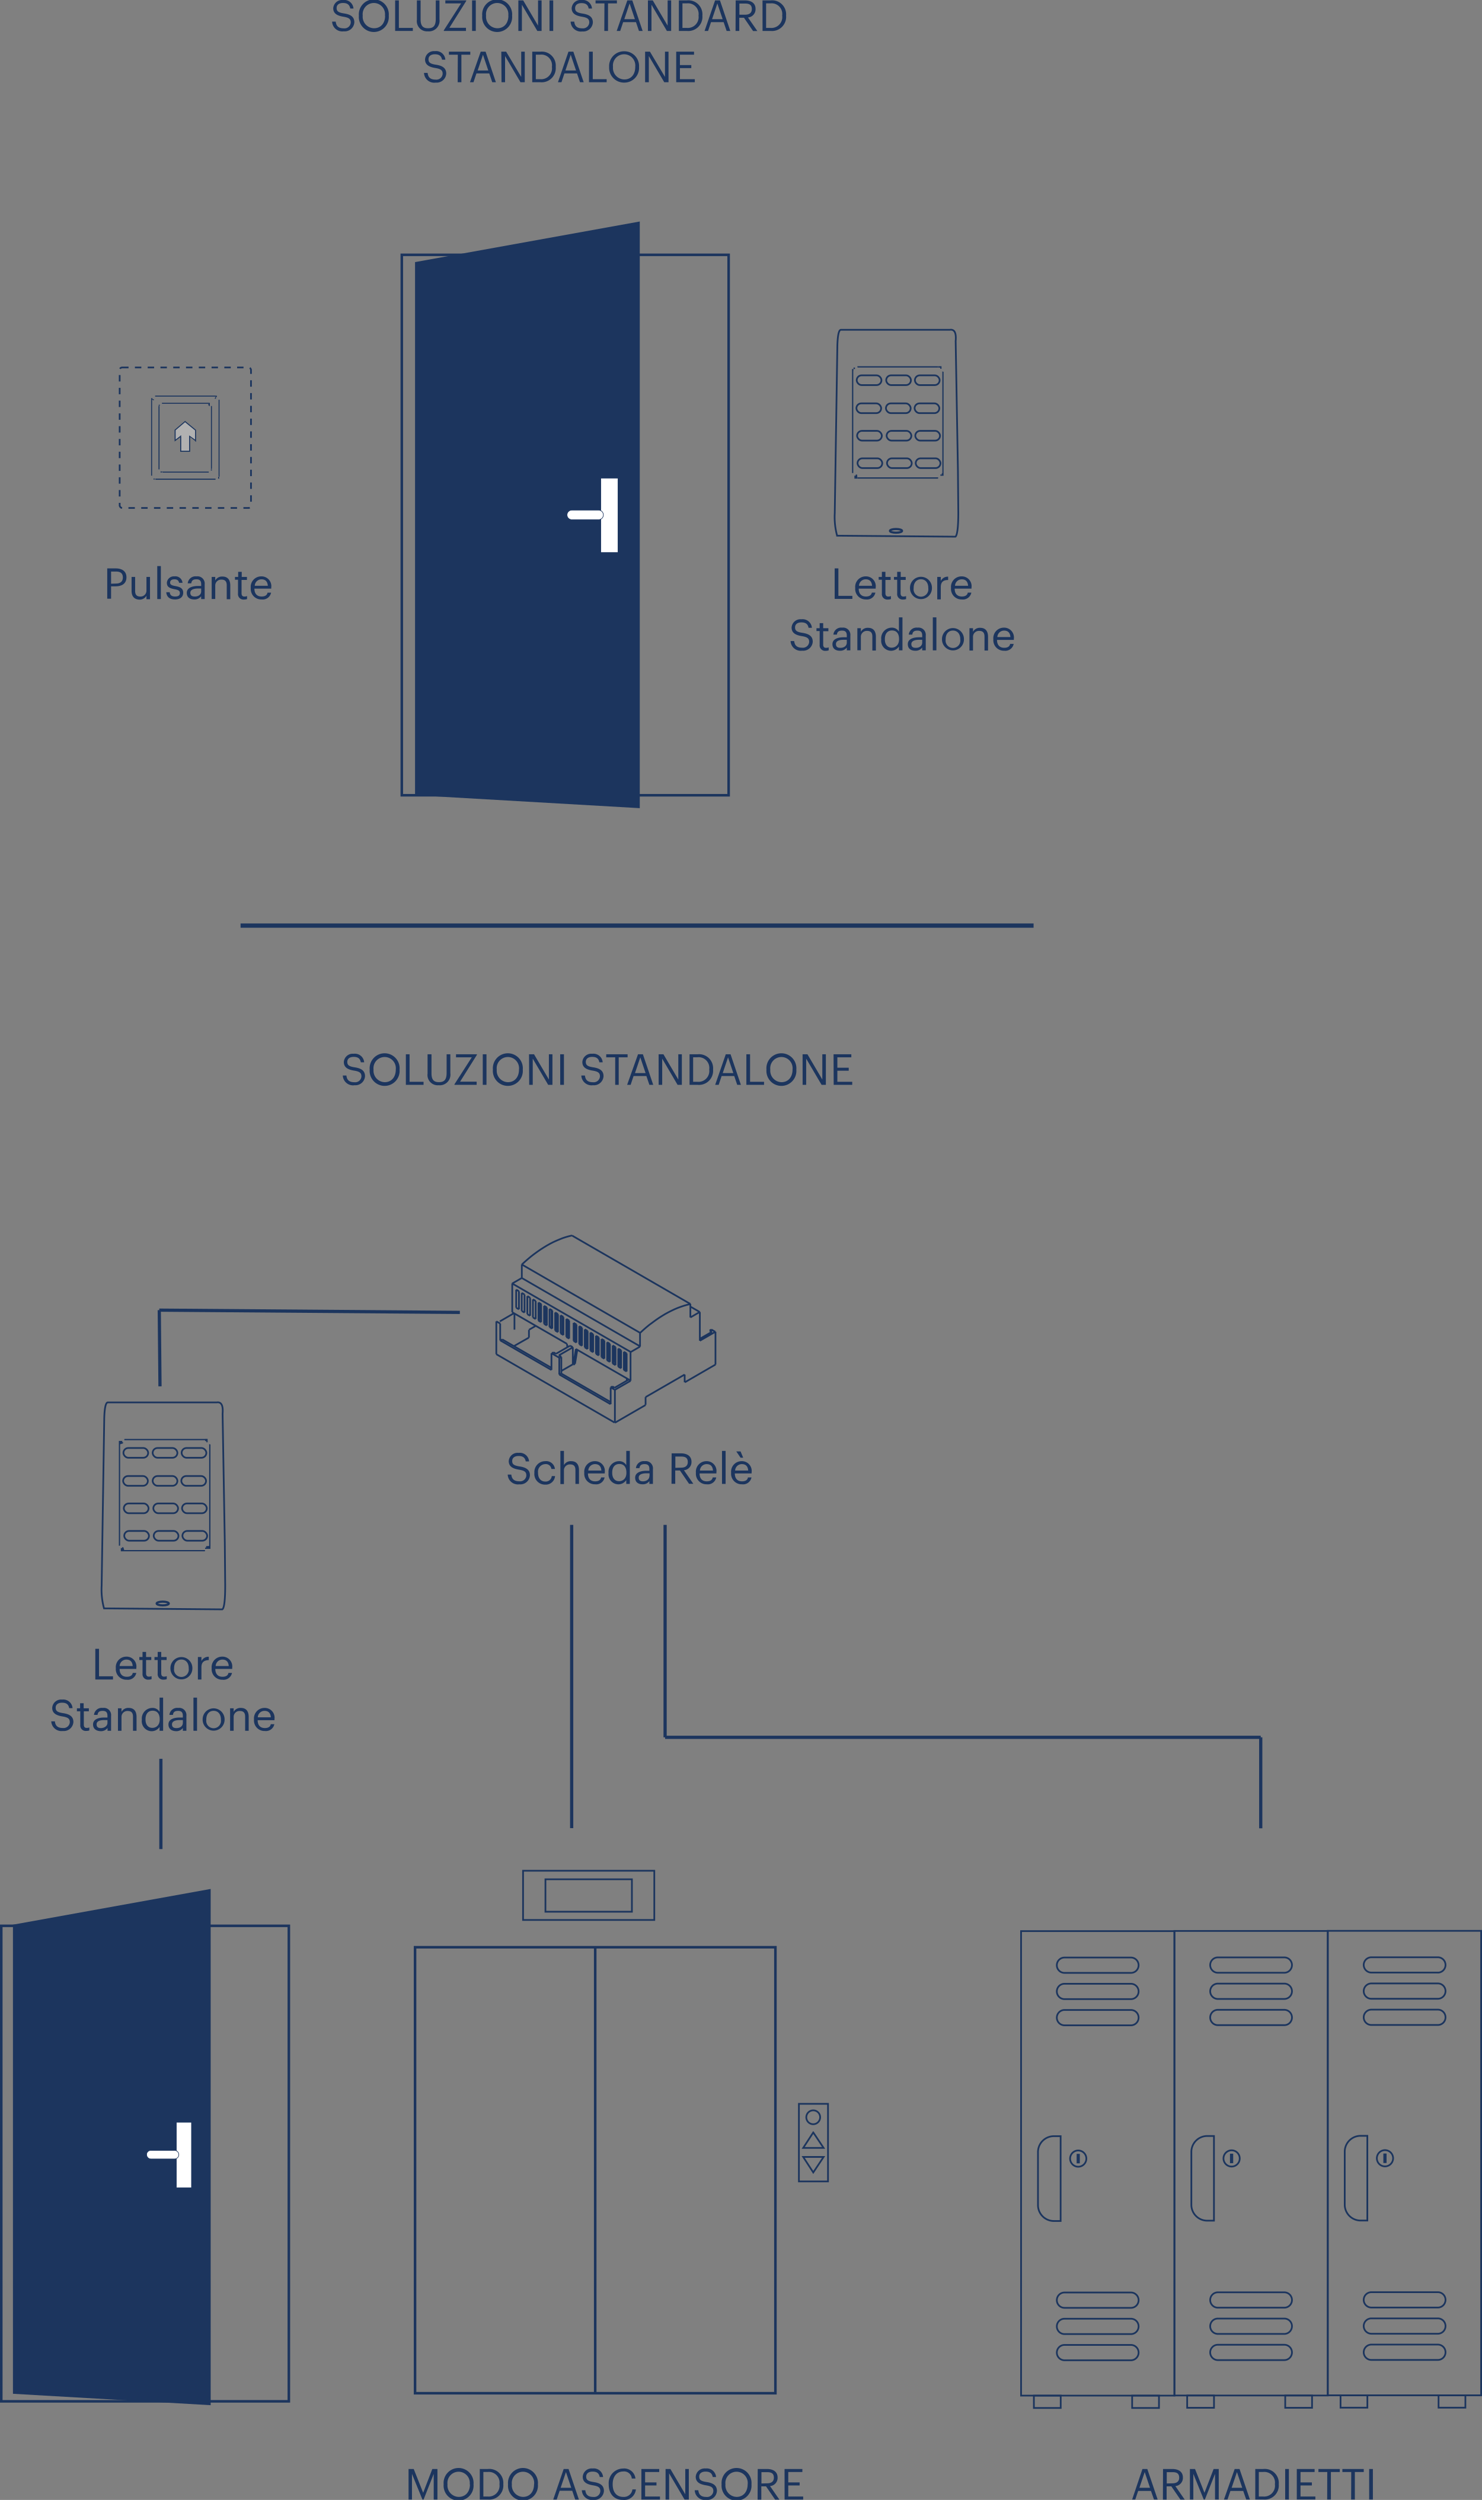 <svg xmlns="http://www.w3.org/2000/svg" viewBox="0 0 346.89 584.98"><rect x="0" y="0" width="346.89" height="584.98" fill="#808080" stroke="none"/><defs><style>.cls-1,.cls-10,.cls-11,.cls-12,.cls-14,.cls-4,.cls-5,.cls-6,.cls-8,.cls-9{fill:none;}.cls-1,.cls-10,.cls-11,.cls-12,.cls-13,.cls-14,.cls-3,.cls-4,.cls-5,.cls-6,.cls-8,.cls-9{stroke:#1c355e;}.cls-1,.cls-10,.cls-14,.cls-3,.cls-6{stroke-miterlimit:10;}.cls-1{stroke-width:0.6px;}.cls-2{fill:#1c355e;}.cls-3{fill:#fff;stroke-width:0.13px;}.cls-4,.cls-5,.cls-8,.cls-9{stroke-miterlimit:2.61;}.cls-11,.cls-12,.cls-13,.cls-14,.cls-4,.cls-6{stroke-width:0.4px;}.cls-5{stroke-width:0.5px;}.cls-7{fill:#b1b1b1;}.cls-13,.cls-7{fill-rule:evenodd;}.cls-10,.cls-9{stroke-width:0.75px;}.cls-11{stroke-linejoin:bevel;}.cls-12,.cls-13{stroke-miterlimit:2.61;}.cls-13{fill:#231f20;}.cls-14{stroke-dasharray:1.5 1.49;}</style></defs><g id="Capa_2" data-name="Capa 2"><g id="Layer_1" data-name="Layer 1"><rect class="cls-1" x="94.05" y="59.63" width="76.5" height="126.46"/><polygon class="cls-2" points="149.75 189.11 97.15 186.08 97.15 61.33 149.75 51.83 149.75 189.11"/><rect class="cls-3" x="140.62" y="111.88" width="4.03" height="17.41"/><path class="cls-3" d="M132.73,120.49a1.11,1.11,0,0,0,1.11,1.11h6.28a1.11,1.11,0,0,0,1.11-1.11h0a1.12,1.12,0,0,0-1.11-1.12h-6.28a1.12,1.12,0,0,0-1.11,1.12Z"/><path class="cls-4" d="M196,80.87c.07-2.45.35-3.68.83-3.7h25.51c1.08-.16,1.53.73,1.35,2.66l.53,30.16.09,10c0,3.4-.26,5.27-.67,5.59l-27.7-.23a16.75,16.75,0,0,1-.55-5.3Z"/><path class="cls-5" d="M209.73,123.79c-.79,0-1.43.19-1.43.43s.64.43,1.43.43,1.42-.19,1.42-.43S210.52,123.79,209.73,123.79Z"/><path class="cls-2" d="M219.61,86v-.3h.25l.06,0H220l.06,0,.06,0,.05,0,.06,0,0,0,.05,0,.05,0,0,0,0,0,.05,0,0,0,0,0,0,0,0,0,0,0,0,0,0,.06,0,.05,0,.06,0,.06v.06l0,.06v.25h-.29v-.19l0,0v-.09l0,0,0,0,0,0,0,0,0,0,0,0,0,0,0,0,0,0,0,0,0,0,0,0,0,0,0,0,0,0,0,0,0,0,0,0h-.09l0,0h-.19Zm1.25,1v23.75h-.29V86.92Zm-.29,23.75h.29v.25l0,.06V111l0,.06,0,.05,0,.06,0,.05,0,0,0,.06,0,0,0,0,0,.05,0,0-.05,0,0,0,0,0-.05,0-.05,0,0,0-.06,0-.05,0-.06,0-.06,0-.06,0h-.31v-.3h.28l.05,0,0,0h0l0,0,0,0,0,0,0,0,0,0,0,0,0,0,0,0,0,0,0,0,0,0,0,0,0,0,0,0,0,0,0-.05v-.09l0,0v-.19Zm-1,1.25H200.72v-.3h18.89Zm-18.89-.3v.3h-.31l-.06,0-.06,0,0,0-.06,0-.05,0,0,0-.05,0-.05,0,0,0-.05,0,0,0,0,0,0-.05,0,0,0,0,0-.06,0,0,0-.05,0-.06,0-.05,0-.06,0-.06v-.31h.3V111l0,0,0,.05,0,0,0,0,0,0,0,0,0,0,0,0,0,0,0,0,0,0,0,0,0,0,0,0,0,0,0,0,0,0h0l.05,0,0,0h.28Zm-1.25-1V86.92h.3v23.75Zm.3-23.75h-.3v-.31l0-.06,0-.06,0-.06,0-.05,0-.06,0,0,0,0,0,0,0,0,0,0,0,0,0,0,.05,0,0,0,.05,0,.05,0,0,0,.05,0,.06,0,0,0,.06,0h.06l.06,0h.25V86h-.19l0,0h-.09l-.05,0,0,0,0,0,0,0,0,0,0,0,0,0,0,0,0,0,0,0,0,0,0,0,0,0,0,0,0,0,0,0,0,0,0,0,0,0v.28Zm.95-1.25h18.89V86H200.72Z"/><rect class="cls-6" x="200.53" y="87.83" width="5.79" height="2.28" rx="1.14"/><rect class="cls-6" x="207.43" y="87.83" width="5.79" height="2.28" rx="1.14"/><rect class="cls-6" x="214.15" y="87.83" width="5.79" height="2.28" rx="1.14"/><rect class="cls-6" x="200.46" y="94.39" width="5.79" height="2.28" rx="1.14"/><rect class="cls-6" x="207.37" y="94.39" width="5.79" height="2.28" rx="1.14"/><rect class="cls-6" x="214.08" y="94.39" width="5.79" height="2.28" rx="1.14"/><rect class="cls-6" x="200.62" y="100.82" width="5.79" height="2.28" rx="1.14"/><rect class="cls-6" x="207.53" y="100.82" width="5.79" height="2.28" rx="1.14"/><rect class="cls-6" x="214.24" y="100.82" width="5.79" height="2.28" rx="1.14"/><rect class="cls-6" x="200.72" y="107.25" width="5.79" height="2.28" rx="1.14"/><rect class="cls-6" x="207.62" y="107.25" width="5.79" height="2.28" rx="1.14"/><rect class="cls-6" x="214.34" y="107.25" width="5.79" height="2.28" rx="1.14"/><path class="cls-2" d="M50.45,92.83V92.6h.28l.05,0h0l0,0,0,0,0,0,0,0,0,0,0,0,0,0,0,0,0,0,0,0,0,0,0,0,0,0,0,0,0,0,0,.05,0,0v0l0,0v.23h-.23V93.3l0,0v0l0,0v0l0,0,0,0,0,0,0,0,0,0,0,0,0,0,0,0,0,0h0l0,0,0,0h-.31Zm.94.71v17.78h-.23V93.54Zm-.23,17.78h.23v.24l0,0v0l0,0,0,0,0,0,0,0,0,0,0,0,0,0,0,0,0,0,0,0,0,0,0,0,0,0,0,0,0,0,0,0,0,0,0,0h-.33V112h.25l0,0h0l0,0h0l0,0,0,0,0,0,0,0,0,0,0,0,0,0,0,0,0,0,0,0v0l0,0v0l0,0v-.24Zm-.71.94H36.31V112H50.45ZM36.31,112v.23H36l0,0-.05,0,0,0,0,0,0,0,0,0,0,0,0,0,0,0,0,0,0,0,0,0,0,0,0,0,0,0,0,0,0,0v0l0,0v-.28h.23v.31l0,0,0,0,0,0v0l0,0,0,0,0,0,0,0,0,0,0,0,0,0,0,0h0l0,0h0l0,0h.24Zm-.94-.71V93.54h.23v17.78Zm.23-17.78h-.23v-.28l0,0v0l0-.05,0,0,0,0,0,0,0,0,0,0,0,0,0,0,0,0,0,0,0,0,0,0,0,0,0,0,0,0,.05,0h0l0,0h.28v.23H36l0,0,0,0h0l0,0,0,0,0,0,0,0,0,0,0,0,0,0v0l0,0,0,0,0,0v.3Zm.71-.94H50.45v.23H36.31Z"/><path class="cls-2" d="M48.86,94.5v-.23h.26l0,0h0l0,0,0,0,0,0,0,0,0,0,0,0,0,0,0,0,0,0,0,0,0,0,0,0,0,0,0,0v0l0,0V95h-.23V94.8l0,0v0l0,0v0l0,0h0v0l0,0h0l0,0h0l0,0h-.22Zm.75.52v14.82h-.23V95Zm-.23,14.82h.23v.26l0,0v0l0,0,0,0,0,0,0,0,0,0,0,0,0,0,0,0,0,0,0,0,0,0,0,0,0,0,0,0h0l0,0h-.26v-.23h.24l0,0h0l0,0,0,0h0l0,0,0,0v0l0,0v0l0,0v-.22Zm-.52.75h-11v-.23h11Zm-11-.23v.23h-.26l0,0h0l0,0,0,0,0,0,0,0,0,0,0,0,0,0,0,0,0,0,0,0,0,0,0,0,0,0v0l0,0v-.29h.24v.27l0,0v0l0,0v0l0,0h0l0,0,0,0h0l0,0h.25Zm-.76-.52V95h.24v14.82ZM37.39,95h-.24v-.29l0,0v0l0,0,0,0,0,0,0,0,0,0,0,0,0,0,0,0,0,0,0,0,0,0,0,0,0,0h0l0,0h.26v.23h-.23l0,0h0l0,0h0l0,0,0,0h0v0l0,0v0l0,0V95Zm.52-.75h11v.23h-11Z"/><polygon class="cls-7" points="40.99 103.08 40.99 100.58 43.34 98.58 45.77 100.62 45.77 103.13 44.39 102.08 44.39 105.55 42.3 105.55 42.3 102.04 40.99 103.08"/><path class="cls-2" d="M41.06,103.17l-.19.15v-.24Zm-.14-.18,1.31-1,.14.18-1.31,1-.19-.09Zm1.31-1,.19-.15V102Zm.19.09v3.51h-.24V102l0-.09Zm-.12,3.63h-.12v-.12Zm0-.24h2.09v.24H42.3l-.12-.12Zm2.21.12v.12h-.12Zm-.24,0v-3.47h.24v3.47l-.12.12Zm0-3.47v-.24l.19.14Zm.19-.1L45.85,103l-.15.19-1.38-1.06,0-.09Zm1.43,1.15v.24l-.19-.14Zm-.23,0v-2.51h.23v2.51l-.19.1Zm.19-2.6,0,0v.05Zm-.15.18-2.44-2,.15-.18,2.44,2,0,.09Zm-2.44-2.22.08-.06.07.06Zm.15.18-2.34,2-.16-.17,2.35-2h.15Zm-2.54,1.92v-.06l0,0Zm.24,0v2.49h-.24v-2.49l0-.09Z"/><line class="cls-8" x1="241.93" y1="216.59" x2="56.31" y2="216.59"/><rect class="cls-1" x="0.3" y="450.64" width="67.31" height="111.27"/><polygon class="cls-2" points="49.31 562.81 3.03 560.14 3.03 450.37 49.31 442.01 49.31 562.81"/><rect class="cls-3" x="41.28" y="496.61" width="3.54" height="15.32"/><path class="cls-3" d="M34.33,504.19a1,1,0,0,0,1,1h5.52a1,1,0,0,0,1-1h0a1,1,0,0,0-1-1H35.31a1,1,0,0,0-1,1Z"/><line class="cls-9" x1="37.45" y1="324.4" x2="37.28" y2="306.57"/><line class="cls-9" x1="37.28" y1="306.57" x2="107.64" y2="307.1"/><line class="cls-10" x1="37.66" y1="432.68" x2="37.66" y2="411.56"/><path class="cls-11" d="M160.26,321.64h0m0,1.81h0m0-1.81v1.81m0-1.81v1.81m0-1.81v1.81m0-1.81v1.81m0-1.81v1.81m0-1.81v1.81m0-1.81v1.81m0-1.81v1.81m0-1.81v1.81m0-1.81v1.81m0-1.81v1.81m0-1.81v1.81m0-1.81v1.81m0-1.81v1.81m0-1.81v1.81m0-1.81v1.81m0-1.81v1.81m0-1.81v1.81m0-1.81v1.81m0-1.81v1.81m0-1.81v1.81m-9.15,3.47h0m9.15-5.28h0m-9.15,5.28,9.15-5.28m-9.15,5.28,9.15-5.28m-9.15,5.28,9.15-5.28m-9.15,5.28,9.15-5.28m-9.15,5.28,9.15-5.28m-9.15,5.28,9.15-5.28m-9.15,5.28,9.15-5.28m-9.15,5.28,9.15-5.28m-9.15,5.28,9.15-5.28m-9.15,5.28,9.15-5.28m-9.15,5.28,9.15-5.28m-9.15,5.28,9.15-5.28m-9.15,5.28,9.15-5.28m-9.15,5.28,9.15-5.28m-9.15,5.28,9.15-5.28m-9.15,5.28,9.15-5.28m-9.15,5.28,9.15-5.28m-9.15,5.28,9.15-5.28m-9.15,5.28,9.15-5.28m-9.15,5.28,9.15-5.28m-9.15,5.28,9.15-5.28m-9.15,7.09h0m0-1.81h0m0,1.81v-1.81m0,1.81v-1.81m0,1.81v-1.81m0,1.81v-1.81m0,1.81v-1.81m0,1.81v-1.81m0,1.81v-1.81m0,1.81v-1.81m0,1.81v-1.81m0,1.81v-1.81m0,1.81v-1.81m0,1.81v-1.81m0,1.81v-1.81m0,1.81v-1.81m0,1.81v-1.81m0,1.81v-1.81m0,1.81v-1.81m0,1.81v-1.81m0,1.81v-1.81m0,1.81v-1.81m0,1.81v-1.81m-7.18,6h0m7.18-4.15h0m-7.18,4.15,7.18-4.15m-7.18,4.15,7.18-4.15m-7.18,4.15,7.18-4.15m-7.18,4.15,7.18-4.15m-7.18,4.15,7.18-4.15m-7.18,4.15,7.18-4.15m-7.18,4.15,7.18-4.15m-7.18,4.15,7.18-4.15m-7.18,4.15,7.18-4.15m-7.18,4.15,7.18-4.15m-7.18,4.15,7.18-4.15m-7.18,4.15,7.18-4.15m-7.18,4.15,7.18-4.15m-7.18,4.15,7.18-4.15m-7.18,4.15,7.18-4.15m-7.18,4.15,7.18-4.15m-7.18,4.15,7.18-4.15m-7.18,4.15,7.18-4.15m-7.18,4.15,7.18-4.15m-7.18,4.15,7.18-4.15m-7.18,4.15,7.18-4.15m-7.18-3.55h0m0,7.7h0m0-7.7v7.7m0-7.7v7.7m0-7.7v7.7m0-7.7v7.7m0-7.7v7.7m0-7.7v7.7m0-7.7v7.7m0-7.7v7.7m0-7.7v7.7m0-7.7v7.7m0-7.7v7.7m0-7.7v7.7m0-7.7v7.7m0-7.7v7.7m0-7.7v7.7m0-7.7v7.7m0-7.7v7.7m0-7.7v7.7m0-7.7v7.7m0-7.7v7.7m0-7.7v7.7m3.66-9.81h0m-3.66,2.11h0m3.66-2.11-3.66,2.11m3.66-2.11-3.66,2.11m3.66-2.11-3.66,2.11m3.66-2.11-3.66,2.11m3.66-2.11-3.66,2.11m3.66-2.11-3.66,2.11m3.66-2.11-3.66,2.11m3.66-2.11-3.66,2.11m3.66-2.11-3.66,2.11m3.66-2.11-3.66,2.11m3.66-2.11-3.66,2.11m3.66-2.11-3.66,2.11m3.66-2.11-3.66,2.11m3.66-2.11-3.66,2.11m3.66-2.11-3.66,2.11m3.66-2.11-3.66,2.11m3.66-2.11-3.66,2.11m3.66-2.11-3.66,2.11m3.66-2.11-3.66,2.11m3.66-2.11-3.66,2.11m3.66-2.11-3.66,2.11m3.66-8.84h0m0,6.73h0m0-6.73v6.73m0-6.73v6.73m0-6.73v6.73m0-6.73v6.73m0-6.73v6.73m0-6.73v6.73m0-6.73v6.73m0-6.73v6.73m0-6.73v6.73m0-6.73v6.73m0-6.73v6.73m0-6.73v6.73m0-6.73v6.73m0-6.73v6.73m0-6.73v6.73m0-6.73v6.73m0-6.73v6.73m0-6.73v6.73m0-6.73v6.73m0-6.73v6.73m0-6.73v6.73m2.22-8h0m-2.22,1.28h0m2.22-1.28-2.22,1.28m2.22-1.28-2.22,1.28m2.22-1.28-2.22,1.28m2.22-1.28-2.22,1.28m2.22-1.28-2.22,1.28m2.22-1.28-2.22,1.28m2.22-1.28-2.22,1.28m2.22-1.28-2.22,1.28m2.22-1.28-2.22,1.28m2.22-1.28-2.22,1.28m2.22-1.28-2.22,1.28m2.22-1.28-2.22,1.28m2.22-1.28-2.22,1.28m2.22-1.28-2.22,1.28m2.22-1.28-2.22,1.28m2.22-1.28-2.22,1.28m2.22-1.28-2.22,1.28m2.22-1.28-2.22,1.28m2.22-1.28-2.22,1.28m2.22-1.28-2.22,1.28m2.22-1.28-2.22,1.28m2.22-4.45h0m0,3.17h0m0-3.17v3.17m0-3.17v3.17m0-3.17v3.17m0-3.17v3.17m0-3.17v3.17m0-3.17v3.17m0-3.17v3.17m0-3.17v3.17m0-3.17v3.17m0-3.17v3.17m0-3.17v3.17m0-3.17v3.17m0-3.17v3.17m0-3.17v3.17m0-3.17v3.17m0-3.17v3.17m0-3.17v3.17m0-3.17v3.17m0-3.17v3.17m0-3.17v3.17m0-3.17v3.17m11.75-9.95-.71.16-.73.21-.73.24-.73.27-.74.31-.74.35-.75.38-.75.41-.74.45-.75.48-.74.51-.74.55L152,310l-.73.6-.72.63-.71.66m11.75-3.61h0m0-3.17h0m0,3.17v-3.17m0,3.17v-3.17m0,3.17v-3.17m0,3.17v-3.17m0,3.17v-3.17m0,3.17v-3.17m0,3.17v-3.17m0,3.17v-3.17m0,3.17v-3.17m0,3.17v-3.17m0,3.17v-3.17m0,3.17v-3.17m0,3.17v-3.17m0,3.17v-3.17m0,3.17v-3.17m0,3.17v-3.17m0,3.17v-3.17m0,3.17v-3.17m0,3.17v-3.17m0,3.17v-3.17m0,3.17v-3.17m2.22,1.88h0m-2.22,1.29h0m2.22-1.29-2.22,1.29m2.22-1.29-2.22,1.29m2.22-1.29-2.22,1.29m2.22-1.29-2.22,1.29m2.22-1.29-2.22,1.29m2.22-1.29-2.22,1.29m2.22-1.29-2.22,1.29m2.22-1.29-2.22,1.29m2.22-1.29-2.22,1.29m2.22-1.29-2.22,1.29m2.22-1.29-2.22,1.29m2.22-1.29-2.22,1.29m2.22-1.29-2.22,1.29m2.22-1.29-2.22,1.29m2.22-1.29-2.22,1.29m2.22-1.29-2.22,1.29m2.22-1.29-2.22,1.29m2.22-1.29-2.22,1.29m2.22-1.29-2.22,1.29m2.22-1.29-2.22,1.29m2.22-1.29-2.22,1.29m2.22,5.44h0m0-6.73h0m0,6.73V307m0,6.73V307m0,6.73V307m0,6.73V307m0,6.73V307m0,6.73V307m0,6.73V307m0,6.73V307m0,6.73V307m0,6.73V307m0,6.73V307m0,6.73V307m0,6.73V307m0,6.73V307m0,6.73V307m0,6.73V307m0,6.73V307m0,6.73V307m0,6.73V307m0,6.73V307m0,6.73V307m3.66,4.62h0m-3.66,2.11h0m3.66-2.11-3.66,2.11m3.66-2.11-3.66,2.11m3.66-2.11-3.66,2.11m3.66-2.11-3.66,2.11m3.66-2.11-3.66,2.11m3.66-2.11-3.66,2.11m3.66-2.11-3.66,2.11m3.66-2.11-3.66,2.11m3.66-2.11-3.66,2.11m3.66-2.11-3.66,2.11m3.66-2.11-3.66,2.11m3.66-2.11-3.66,2.11m3.66-2.11-3.66,2.11m3.66-2.11-3.66,2.11m3.66-2.11-3.66,2.11m3.66-2.11-3.66,2.11m3.66-2.11-3.66,2.11m3.66-2.11-3.66,2.11m3.66-2.11-3.66,2.11m3.66-2.11-3.66,2.11m3.66-2.11-3.66,2.11m3.66,5.58h0m0-7.69h0m0,7.69v-7.69m0,7.69v-7.69m0,7.69v-7.69m0,7.69v-7.69m0,7.69v-7.69m0,7.69v-7.69m0,7.69v-7.69m0,7.69v-7.69m0,7.69v-7.69m0,7.69v-7.69m0,7.69v-7.69m0,7.69v-7.69m0,7.69v-7.69m0,7.69v-7.69m0,7.69v-7.69m0,7.69v-7.69m0,7.69v-7.69m0,7.69v-7.69m0,7.69v-7.69m0,7.69v-7.69m0,7.69v-7.69m-7.18,11.84h0m7.18-4.15h0m-7.18,4.15,7.18-4.15m-7.18,4.15,7.18-4.15m-7.18,4.15,7.18-4.15m-7.18,4.15,7.18-4.15m-7.18,4.15,7.18-4.15m-7.18,4.15,7.18-4.15m-7.18,4.15,7.18-4.15m-7.18,4.15,7.18-4.15m-7.18,4.15,7.18-4.15m-7.18,4.15,7.18-4.15m-7.18,4.15,7.18-4.15m-7.18,4.15,7.18-4.15m-7.18,4.15,7.18-4.15m-7.18,4.15,7.18-4.15m-7.18,4.15,7.18-4.15m-7.18,4.15,7.18-4.15m-7.18,4.15,7.18-4.15m-7.18,4.15,7.18-4.15m-7.18,4.15,7.18-4.15m-7.18,4.15,7.18-4.15m-7.18,4.15,7.18-4.15m-5.88-14.19h0m-27.69-16h0m27.69,16-27.69-16m27.69,16-27.69-16m27.69,16-27.69-16m27.69,16-27.69-16m27.69,16-27.69-16m27.69,16-27.69-16m27.69,16-27.69-16m27.69,16-27.69-16m27.69,16-27.69-16m27.69,16-27.69-16m27.69,16-27.69-16m27.69,16-27.69-16m27.69,16-27.69-16m27.69,16-27.69-16m27.69,16-27.69-16m27.69,16-27.69-16m27.69,16-27.69-16m27.69,16-27.69-16m27.69,16-27.69-16m27.69,16-27.69-16m27.69,16-27.69-16m15.94,22.77h0m-27.7-16h0m27.7,16-27.7-16m27.7,16-27.7-16m27.7,16-27.7-16m27.7,16-27.7-16m27.7,16-27.7-16m27.7,16-27.7-16m27.7,16-27.7-16m27.7,16-27.7-16m27.7,16-27.7-16m27.7,16-27.7-16m27.7,16-27.7-16m27.7,16-27.7-16m27.7,16-27.7-16m27.7,16-27.7-16m27.7,16-27.7-16m27.7,16-27.7-16m27.7,16-27.7-16m27.7,16-27.7-16m27.7,16-27.7-16m27.7,16-27.7-16m27.7,16-27.7-16m11.76-6.79-.72.17-.72.2-.73.24L131,290l-.74.31-.75.34-.74.38-.75.42-.74.45-.75.48-.74.51-.74.54-.74.57-.73.61-.72.63-.72.66m27.7,19.15h0m-27.7-16h0m27.7,16-27.7-16m27.7,16-27.7-16m27.7,16-27.7-16m27.7,16-27.7-16m27.7,16-27.7-16m27.7,16-27.7-16m27.7,16-27.7-16m27.7,16-27.7-16m27.7,16-27.7-16m27.7,16-27.7-16m27.7,16-27.7-16m27.7,16-27.7-16m27.7,16-27.7-16m27.7,16-27.7-16m27.7,16-27.7-16m27.7,16-27.7-16m27.7,16-27.7-16m27.7,16-27.7-16m27.7,16-27.7-16m27.7,16-27.7-16m27.7,16-27.7-16m0-3.17h0m0,3.17h0m0-3.17v3.17m0-3.17v3.17m0-3.17v3.17m0-3.17v3.17m0-3.17v3.17m0-3.17v3.17m0-3.17v3.17m0-3.17v3.17m0-3.17v3.17m0-3.17v3.17m0-3.17v3.17m0-3.17v3.17m0-3.17v3.17m0-3.17v3.17m0-3.17v3.17m0-3.17v3.17m0-3.17v3.17m0-3.17v3.17m0-3.17v3.17m0-3.17v3.17m0-3.17v3.17M133.22,309h0m-.66-.37h0m.66.37-.66-.37m.66.37-.66-.37m.66.37-.66-.37m.66.37-.66-.37m.66.37-.66-.37m.66.37-.66-.37m.66.37-.66-.37m.66.37-.66-.37m.66.37-.66-.37m.66.37-.66-.37m.66.37-.66-.37m.66.37-.66-.37m.66.37-.66-.37m.66.37-.66-.37m.66.37-.66-.37m.66.37-.66-.37m.66.37-.66-.37m.66.37-.66-.37m.66.37-.66-.37m.66.37-.66-.37m.66.37-.66-.37m0,0h0m0,4.22h0m0-4.22v4.22m0-4.22v4.22m0-4.22v4.22m0-4.22v4.22m0-4.22v4.22m0-4.22v4.22m0-4.22v4.22m0-4.22v4.22m0-4.22v4.22m0-4.22v4.22m0-4.22v4.22m0-4.22v4.22m0-4.22v4.22m0-4.22v4.22m0-4.22v4.22m0-4.22v4.22m0-4.22v4.22m0-4.22v4.22m0-4.22v4.22m0-4.22v4.22m0-4.22v4.22m0,0h0m.66.38h0m-.66-.38.66.38m-.66-.38.66.38m-.66-.38.66.38m-.66-.38.66.38m-.66-.38.66.38m-.66-.38.66.38m-.66-.38.66.38m-.66-.38.66.38m-.66-.38.66.38m-.66-.38.66.38m-.66-.38.66.38m-.66-.38.66.38m-.66-.38.66.38m-.66-.38.66.38m-.66-.38.66.38m-.66-.38.66.38m-.66-.38.66.38m-.66-.38.66.38m-.66-.38.66.38m-.66-.38.66.38m-.66-.38.66.38m0,0h0m0-4.23h0m0,4.23V309m0,4.23V309m0,4.23V309m0,4.23V309m0,4.23V309m0,4.23V309m0,4.23V309m0,4.23V309m0,4.23V309m0,4.23V309m0,4.23V309m0,4.23V309m0,4.23V309m0,4.23V309m0,4.23V309m0,4.23V309m0,4.23V309m0,4.23V309m0,4.23V309m0,4.23V309m0,4.23V309m-2.62-1.5h0m-.65-.38h0m.65.38-.65-.38m.65.38-.65-.38m.65.38-.65-.38m.65.38-.65-.38m.65.38-.65-.38m.65.38-.65-.38m.65.38-.65-.38m.65.38-.65-.38m.65.38-.65-.38m.65.38-.65-.38m.65.38-.65-.38m.65.38-.65-.38m.65.38-.65-.38m.65.38-.65-.38m.65.38-.65-.38m.65.38-.65-.38m.65.38-.65-.38m.65.38-.65-.38m.65.38-.65-.38m.65.38-.65-.38m.65.38-.65-.38m0,0h0m0,4.22h0m0-4.22v4.22m0-4.22v4.22m0-4.22v4.22m0-4.22v4.22m0-4.22v4.22m0-4.22v4.22m0-4.22v4.22m0-4.22v4.22m0-4.22v4.22m0-4.22v4.22m0-4.22v4.22m0-4.22v4.22m0-4.22v4.22m0-4.22v4.22m0-4.22v4.22m0-4.22v4.22m0-4.22v4.22m0-4.22v4.22m0-4.22v4.22m0-4.22v4.22m0-4.22v4.22m0,0h0m.65.38h0m-.65-.38.65.38m-.65-.38.65.38m-.65-.38.65.38m-.65-.38.65.38m-.65-.38.65.38m-.65-.38.65.38m-.65-.38.65.38m-.65-.38.65.38m-.65-.38.65.38m-.65-.38.65.38m-.65-.38.65.38m-.65-.38.65.38m-.65-.38.65.38m-.65-.38.65.38m-.65-.38.65.38m-.65-.38.65.38m-.65-.38.65.38m-.65-.38.65.38m-.65-.38.65.38m-.65-.38.65.38m-.65-.38.65.38m0,0h0m0-4.22h0m0,4.22v-4.22m0,4.22v-4.22m0,4.22v-4.22m0,4.22v-4.22m0,4.22v-4.22m0,4.22v-4.22m0,4.22v-4.22m0,4.22v-4.22m0,4.22v-4.22m0,4.22v-4.22m0,4.22v-4.22m0,4.22v-4.22m0,4.22v-4.22m0,4.22v-4.22m0,4.22v-4.22m0,4.22v-4.22m0,4.22v-4.22m0,4.22v-4.22m0,4.22v-4.22m0,4.22v-4.22m0,4.22v-4.22M128,305.94h0m-.65-.38h0m.65.38-.65-.38m.65.38-.65-.38m.65.38-.65-.38m.65.38-.65-.38m.65.38-.65-.38m.65.38-.65-.38m.65.38-.65-.38m.65.38-.65-.38m.65.38-.65-.38m.65.38-.65-.38m.65.38-.65-.38m.65.38-.65-.38m.65.38-.65-.38m.65.38-.65-.38m.65.38-.65-.38m.65.38-.65-.38m.65.38-.65-.38m.65.38-.65-.38m.65.38-.65-.38m.65.38-.65-.38m.65.38-.65-.38m0,0h0m0,4.22h0m0-4.22v4.22m0-4.22v4.22m0-4.22v4.22m0-4.22v4.22m0-4.22v4.22m0-4.22v4.22m0-4.22v4.22m0-4.22v4.22m0-4.22v4.22m0-4.22v4.22m0-4.22v4.22m0-4.22v4.22m0-4.22v4.22m0-4.22v4.22m0-4.22v4.22m0-4.22v4.22m0-4.22v4.22m0-4.22v4.22m0-4.22v4.22m0-4.22v4.22m0-4.22v4.22m0,0h0m.65.38h0m-.65-.38.65.38m-.65-.38.65.38m-.65-.38.65.38m-.65-.38.65.38m-.65-.38.65.38m-.65-.38.65.38m-.65-.38.65.38m-.65-.38.65.38m-.65-.38.65.38m-.65-.38.65.38m-.65-.38.65.38m-.65-.38.65.38m-.65-.38.65.38m-.65-.38.65.38m-.65-.38.65.38m-.65-.38.65.38m-.65-.38.65.38m-.65-.38.65.38m-.65-.38.65.38m-.65-.38.65.38m-.65-.38.65.38m0,0h0m0-4.22h0m0,4.22v-4.22m0,4.22v-4.22m0,4.22v-4.22m0,4.22v-4.22m0,4.22v-4.22m0,4.22v-4.22m0,4.22v-4.22m0,4.22v-4.22m0,4.22v-4.22m0,4.22v-4.22m0,4.22v-4.22m0,4.22v-4.22m0,4.22v-4.22m0,4.22v-4.22m0,4.22v-4.22m0,4.22v-4.22m0,4.22v-4.22m0,4.22v-4.22m0,4.22v-4.22m0,4.22v-4.22m0,4.22v-4.22m-2.61-1.51h0m-.65-.38h0m.65.38-.65-.38m.65.38-.65-.38m.65.38-.65-.38m.65.38-.65-.38m.65.38-.65-.38m.65.38-.65-.38m.65.38-.65-.38m.65.38-.65-.38m.65.38-.65-.38m.65.38-.65-.38m.65.38-.65-.38m.65.38-.65-.38m.65.38-.65-.38m.65.38-.65-.38m.65.38-.65-.38m.65.38-.65-.38m.65.38-.65-.38m.65.38-.65-.38m.65.38-.65-.38m.65.38-.65-.38m.65.38-.65-.38m0,0h0m0,4.23h0m0-4.23v4.23m0-4.23v4.23m0-4.23v4.23m0-4.23v4.23m0-4.23v4.23m0-4.23v4.23m0-4.23v4.23m0-4.23v4.23m0-4.23v4.23m0-4.23v4.23m0-4.23v4.23m0-4.23v4.23m0-4.23v4.23m0-4.23v4.23m0-4.23v4.23m0-4.23v4.23m0-4.23v4.23m0-4.23v4.23m0-4.23v4.23m0-4.23v4.23m0-4.23v4.23m0,0h0m.65.37h0m-.65-.37.65.37m-.65-.37.65.37m-.65-.37.65.37m-.65-.37.65.37m-.65-.37.65.37m-.65-.37.65.37m-.65-.37.65.37m-.65-.37.65.37m-.65-.37.65.37m-.65-.37.65.37m-.65-.37.65.37m-.65-.37.65.37m-.65-.37.65.37m-.65-.37.65.37m-.65-.37.65.37m-.65-.37.65.37m-.65-.37.65.37m-.65-.37.65.37m-.65-.37.65.37m-.65-.37.65.37m-.65-.37.65.37m0,0h0m0-4.22h0m0,4.22v-4.22m0,4.22v-4.22m0,4.22v-4.22m0,4.22v-4.22m0,4.22v-4.22m0,4.22v-4.22m0,4.22v-4.22m0,4.22v-4.22m0,4.22v-4.22m0,4.22v-4.22m0,4.22v-4.22m0,4.22v-4.22m0,4.22v-4.22m0,4.22v-4.22m0,4.22v-4.22m0,4.22v-4.22m0,4.22v-4.22m0,4.22v-4.22m0,4.22v-4.22m0,4.22v-4.22m0,4.22v-4.22m-2.61-1.51h0m-.66-.38h0m.66.38-.66-.38m.66.38-.66-.38m.66.38-.66-.38m.66.38-.66-.38m.66.38-.66-.38m.66.38-.66-.38m.66.38-.66-.38m.66.38-.66-.38m.66.38-.66-.38m.66.38-.66-.38m.66.38-.66-.38m.66.38-.66-.38m.66.38-.66-.38m.66.38-.66-.38m.66.38-.66-.38m.66.38-.66-.38m.66.38-.66-.38m.66.38-.66-.38m.66.38-.66-.38m.66.38-.66-.38m.66.38-.66-.38m0,0h0m0,4.23h0m0-4.23v4.23m0-4.23v4.23m0-4.23v4.23m0-4.23v4.23m0-4.23v4.23m0-4.23v4.23m0-4.23v4.23m0-4.23v4.23m0-4.23v4.23m0-4.23v4.23m0-4.23v4.23m0-4.23v4.23m0-4.23v4.23m0-4.23v4.23m0-4.23v4.23m0-4.23v4.23m0-4.23v4.23m0-4.23v4.23m0-4.23v4.23m0-4.23v4.23m0-4.23v4.23m0,0h0m.66.37h0m-.66-.37.66.37m-.66-.37.66.37m-.66-.37.66.37m-.66-.37.66.37m-.66-.37.66.37m-.66-.37.66.37m-.66-.37.66.37m-.66-.37.66.37m-.66-.37.66.37m-.66-.37.66.37m-.66-.37.66.37m-.66-.37.66.37m-.66-.37.66.37m-.66-.37.66.37m-.66-.37.66.37m-.66-.37.66.37m-.66-.37.66.37m-.66-.37.66.37m-.66-.37.66.37m-.66-.37.66.37m-.66-.37.66.37m0,0h0m0-4.22h0m0,4.22v-4.22m0,4.22v-4.22m0,4.22v-4.22m0,4.22v-4.22m0,4.22v-4.22m0,4.22v-4.22m0,4.22v-4.22m0,4.22v-4.22m0,4.22v-4.22m0,4.22v-4.22m0,4.22v-4.22m0,4.22v-4.22m0,4.22v-4.22m0,4.22v-4.22m0,4.22v-4.22m0,4.22v-4.22m0,4.22v-4.22m0,4.22v-4.22m0,4.22v-4.22m0,4.22v-4.22m0,4.22v-4.22m11.49,10.86h0m0-4.22h0m0,4.22v-4.22m0,4.22v-4.22m0,4.22v-4.22m0,4.22v-4.22m0,4.22v-4.22m0,4.22v-4.22m0,4.22v-4.22m0,4.22v-4.22m0,4.22v-4.22m0,4.22v-4.22m0,4.22v-4.22m0,4.22v-4.22m0,4.22v-4.22m0,4.22v-4.22m0,4.22v-4.22m0,4.22v-4.22m0,4.22v-4.22m0,4.22v-4.22m0,4.22v-4.22m0,4.22v-4.22m0,4.22v-4.22m.66,4.6h0m-.66-.38h0m.66.38-.66-.38m.66.38-.66-.38m.66.38-.66-.38m.66.38-.66-.38m.66.38-.66-.38m.66.38-.66-.38m.66.38-.66-.38m.66.38-.66-.38m.66.38-.66-.38m.66.38-.66-.38m.66.38-.66-.38m.66.38-.66-.38m.66.38-.66-.38m.66.38-.66-.38m.66.38-.66-.38m.66.38-.66-.38m.66.38-.66-.38m.66.38-.66-.38m.66.38-.66-.38m.66.38-.66-.38m.66.38-.66-.38m.66-3.85h0m0,4.23h0m0-4.23v4.23m0-4.23v4.23m0-4.23v4.23m0-4.23v4.23m0-4.23v4.23m0-4.23v4.23m0-4.23v4.23m0-4.23v4.23m0-4.23v4.23m0-4.23v4.23m0-4.23v4.23m0-4.23v4.23m0-4.23v4.23m0-4.23v4.23m0-4.23v4.23m0-4.23v4.23m0-4.23v4.23m0-4.23v4.23m0-4.23v4.23m0-4.23v4.23m0-4.23v4.23m-.66-4.6h0m.66.37h0m-.66-.37.66.37m-.66-.37.66.37m-.66-.37.66.37m-.66-.37.66.37m-.66-.37.66.37m-.66-.37.66.37m-.66-.37.66.37m-.66-.37.66.37m-.66-.37.66.37m-.66-.37.66.37m-.66-.37.66.37m-.66-.37.66.37m-.66-.37.66.37m-.66-.37.66.37m-.66-.37.66.37m-.66-.37.66.37m-.66-.37.66.37m-.66-.37.66.37m-.66-.37.66.37m-.66-.37.66.37m-.66-.37.66.37m.65,4.6h0m0-4.22h0m0,4.22v-4.22m0,4.22v-4.22m0,4.22v-4.22m0,4.22v-4.22m0,4.22v-4.22m0,4.22v-4.22m0,4.22v-4.22m0,4.22v-4.22m0,4.22v-4.22m0,4.22v-4.22m0,4.22v-4.22m0,4.22v-4.22m0,4.22v-4.22m0,4.22v-4.22m0,4.22v-4.22m0,4.22v-4.22m0,4.22v-4.22m0,4.22v-4.22m0,4.22v-4.22m0,4.22v-4.22m0,4.22v-4.22m.65,4.6h0m-.65-.38h0m.65.38-.65-.38m.65.38-.65-.38m.65.38-.65-.38m.65.38-.65-.38m.65.38-.65-.38m.65.38-.65-.38m.65.38-.65-.38m.65.38-.65-.38m.65.38-.65-.38m.65.38-.65-.38m.65.38-.65-.38m.65.38-.65-.38m.65.38-.65-.38m.65.38-.65-.38m.65.38-.65-.38m.65.38-.65-.38m.65.38-.65-.38m.65.38-.65-.38m.65.38-.65-.38m.65.38-.65-.38m.65.38-.65-.38m.65-3.84h0m0,4.22h0m0-4.22v4.22m0-4.22v4.22m0-4.22v4.22m0-4.22v4.22m0-4.22v4.22m0-4.22v4.22m0-4.22v4.22m0-4.22v4.22m0-4.22v4.22m0-4.22v4.22m0-4.22v4.22m0-4.22v4.22m0-4.22v4.22m0-4.22v4.22m0-4.22v4.22m0-4.22v4.22m0-4.22v4.22m0-4.22v4.22m0-4.22v4.22m0-4.22v4.22m0-4.22v4.22m-.65-4.6h0m.65.38h0m-.65-.38.65.38m-.65-.38.65.38m-.65-.38.65.38m-.65-.38.65.38m-.65-.38.65.38m-.65-.38.65.38m-.65-.38.65.38m-.65-.38.65.38m-.65-.38.65.38m-.65-.38.65.38m-.65-.38.65.38m-.65-.38.65.38m-.65-.38.65.38m-.65-.38.65.38m-.65-.38.65.38m-.65-.38.65.38m-.65-.38.65.38m-.65-.38.65.38m-.65-.38.65.38m-.65-.38.65.38m-.65-.38.65.38m.65,4.6h0m0-4.22h0m0,4.22v-4.22m0,4.22v-4.22m0,4.22v-4.22m0,4.22v-4.22m0,4.22v-4.22m0,4.22v-4.22m0,4.22v-4.22m0,4.22v-4.22m0,4.22v-4.22m0,4.22v-4.22m0,4.22v-4.22m0,4.22v-4.22m0,4.22v-4.22m0,4.22v-4.22m0,4.22v-4.22m0,4.22v-4.22m0,4.22v-4.22m0,4.22v-4.22m0,4.22v-4.22m0,4.22v-4.22m0,4.22v-4.22m.66,4.6h0m-.66-.38h0m.66.38-.66-.38m.66.38-.66-.38m.66.38-.66-.38m.66.38-.66-.38m.66.38-.66-.38m.66.38-.66-.38m.66.38-.66-.38m.66.38-.66-.38m.66.38-.66-.38m.66.38-.66-.38m.66.38-.66-.38m.66.38-.66-.38m.66.38-.66-.38m.66.38-.66-.38m.66.38-.66-.38m.66.38-.66-.38m.66.38-.66-.38m.66.38-.66-.38m.66.38-.66-.38m.66.38-.66-.38m.66.38-.66-.38m.66-3.85h0m0,4.23h0m0-4.23v4.23m0-4.23v4.23m0-4.23v4.23m0-4.23v4.23m0-4.23v4.23m0-4.23v4.23m0-4.23v4.23m0-4.23v4.23m0-4.23v4.23m0-4.23v4.23m0-4.23v4.23m0-4.23v4.23m0-4.23v4.23m0-4.23v4.23m0-4.23v4.23m0-4.23v4.23m0-4.23v4.23m0-4.23v4.23m0-4.23v4.23m0-4.23v4.23m0-4.23v4.23m-.66-4.6h0m.66.37h0m-.66-.37.66.37m-.66-.37.66.37m-.66-.37.66.37m-.66-.37.66.37m-.66-.37.66.37m-.66-.37.66.37m-.66-.37.66.37m-.66-.37.66.37m-.66-.37.66.37m-.66-.37.66.37m-.66-.37.66.37m-.66-.37.66.37m-.66-.37.66.37m-.66-.37.66.37m-.66-.37.66.37m-.66-.37.66.37m-.66-.37.66.37m-.66-.37.66.37m-.66-.37.66.37m-.66-.37.66.37m-.66-.37.66.37m.65,4.6h0m0-4.22h0m0,4.22v-4.22m0,4.22v-4.22m0,4.22v-4.22m0,4.22v-4.22m0,4.22v-4.22m0,4.22v-4.22m0,4.22v-4.22m0,4.22v-4.22m0,4.22v-4.22m0,4.22v-4.22m0,4.22v-4.22m0,4.22v-4.22m0,4.22v-4.22m0,4.22v-4.22m0,4.22v-4.22m0,4.22v-4.22m0,4.22v-4.22m0,4.22v-4.22m0,4.22v-4.22m0,4.22v-4.22m0,4.22v-4.22m.65,4.6h0m-.65-.38h0m.65.38-.65-.38m.65.38-.65-.38m.65.38-.65-.38m.65.38-.65-.38m.65.38-.65-.38m.65.38-.65-.38m.65.38-.65-.38m.65.38-.65-.38m.65.38-.65-.38m.65.38-.65-.38m.65.38-.65-.38m.65.38-.65-.38m.65.38-.65-.38m.65.38-.65-.38m.65.38-.65-.38m.65.38-.65-.38m.65.38-.65-.38m.65.38-.65-.38m.65.38-.65-.38m.65.38-.65-.38m.65.38-.65-.38m.65-3.84h0m0,4.22h0m0-4.22v4.22m0-4.22v4.22m0-4.22v4.22m0-4.22v4.22m0-4.22v4.22m0-4.22v4.22m0-4.22v4.22m0-4.22v4.22m0-4.22v4.22m0-4.22v4.22m0-4.22v4.22m0-4.22v4.22m0-4.22v4.22m0-4.22v4.22m0-4.22v4.22m0-4.22v4.22m0-4.22v4.22m0-4.22v4.22m0-4.22v4.22m0-4.22v4.22m0-4.22v4.22m-.65-4.6h0m.65.38h0m-.65-.38.65.38m-.65-.38.65.38m-.65-.38.65.38m-.65-.38.65.38m-.65-.38.65.38m-.65-.38.65.38m-.65-.38.65.38m-.65-.38.65.38m-.65-.38.65.38m-.65-.38.65.38m-.65-.38.65.38m-.65-.38.65.38m-.65-.38.65.38m-.65-.38.65.38m-.65-.38.65.38m-.65-.38.65.38m-.65-.38.65.38m-.65-.38.65.38m-.65-.38.65.38m-.65-.38.65.38m-.65-.38.65.38m.66,4.6h0m0-4.23h0m0,4.23v-4.23m0,4.23v-4.23m0,4.23v-4.23m0,4.23v-4.23m0,4.23v-4.23m0,4.23v-4.23m0,4.23v-4.23m0,4.23v-4.23m0,4.23v-4.23m0,4.23v-4.23m0,4.23v-4.23m0,4.23v-4.23m0,4.23v-4.23m0,4.23v-4.23m0,4.23v-4.23m0,4.23v-4.23m0,4.23v-4.23m0,4.23v-4.23m0,4.23v-4.23m0,4.23v-4.23m0,4.23v-4.23m.65,4.6h0m-.65-.37h0m.65.37-.65-.37m.65.37-.65-.37m.65.37-.65-.37m.65.37-.65-.37m.65.37-.65-.37m.65.37-.65-.37m.65.37-.65-.37m.65.37-.65-.37m.65.37-.65-.37m.65.37-.65-.37m.65.37-.65-.37m.65.37-.65-.37m.65.37-.65-.37m.65.37-.65-.37m.65.37-.65-.37m.65.37-.65-.37m.65.37-.65-.37m.65.37-.65-.37m.65.37-.65-.37m.65.37-.65-.37m.65.37-.65-.37m.65-3.85h0m0,4.22h0m0-4.22v4.22m0-4.22v4.22m0-4.22v4.22m0-4.22v4.22m0-4.22v4.22m0-4.22v4.22m0-4.22v4.22m0-4.22v4.22m0-4.22v4.22m0-4.22v4.22m0-4.22v4.22m0-4.22v4.22m0-4.22v4.22m0-4.22v4.22m0-4.22v4.22m0-4.22v4.22m0-4.22v4.22m0-4.22v4.22m0-4.22v4.22m0-4.22v4.22m0-4.22v4.22m-.65-4.6h0m.65.38h0m-.65-.38.65.38m-.65-.38.65.38m-.65-.38.65.38m-.65-.38.65.38m-.65-.38.65.38m-.65-.38.65.38m-.65-.38.65.38m-.65-.38.65.38m-.65-.38.65.38m-.65-.38.65.38m-.65-.38.65.38m-.65-.38.65.38m-.65-.38.65.38m-.65-.38.65.38m-.65-.38.65.38m-.65-.38.65.38m-.65-.38.65.38m-.65-.38.65.38m-.65-.38.65.38m-.65-.38.65.38m-.65-.38.65.38m.65,4.6h0m0-4.22h0m0,4.22v-4.22m0,4.22v-4.22m0,4.22v-4.22m0,4.22v-4.22m0,4.22v-4.22m0,4.22v-4.22m0,4.22v-4.22m0,4.22v-4.22m0,4.22v-4.22m0,4.22v-4.22m0,4.22v-4.22m0,4.22v-4.22m0,4.22v-4.22m0,4.22v-4.22m0,4.22v-4.22m0,4.22v-4.22m0,4.22v-4.22m0,4.22v-4.22m0,4.22v-4.22m0,4.22v-4.22m0,4.22v-4.22m.66,4.6h0m-.66-.38h0m.66.38-.66-.38m.66.38-.66-.38m.66.38-.66-.38m.66.38-.66-.38m.66.38-.66-.38m.66.38-.66-.38m.66.38-.66-.38m.66.38-.66-.38m.66.38-.66-.38m.66.38-.66-.38m.66.38-.66-.38m.66.38-.66-.38m.66.38-.66-.38m.66.38-.66-.38m.66.38-.66-.38m.66.38-.66-.38m.66.38-.66-.38m.66.38-.66-.38m.66.38-.66-.38m.66.38-.66-.38m.66.38-.66-.38m.66-3.85h0m0,4.23h0m0-4.23v4.23m0-4.23v4.23m0-4.23v4.23m0-4.23v4.23m0-4.23v4.23m0-4.23v4.23m0-4.23v4.23m0-4.23v4.23m0-4.23v4.23m0-4.23v4.23m0-4.23v4.23m0-4.23v4.23m0-4.23v4.23m0-4.23v4.23m0-4.23v4.23m0-4.23v4.23m0-4.23v4.23m0-4.23v4.23m0-4.23v4.23m0-4.23v4.23m0-4.23v4.23m-.66-4.6h0m.66.37h0m-.66-.37.66.37m-.66-.37.66.37m-.66-.37.66.37m-.66-.37.66.37m-.66-.37.66.37m-.66-.37.66.37m-.66-.37.66.37m-.66-.37.66.37m-.66-.37.66.37m-.66-.37.66.37m-.66-.37.66.37m-.66-.37.66.37m-.66-.37.66.37m-.66-.37.66.37m-.66-.37.66.37m-.66-.37.66.37m-.66-.37.66.37m-.66-.37.66.37m-.66-.37.66.37m-.66-.37.66.37m-.66-.37.66.37m.65,4.6h0m0-4.22h0m0,4.22v-4.22m0,4.22v-4.22m0,4.22v-4.22m0,4.22v-4.22m0,4.22v-4.22m0,4.22v-4.22m0,4.22v-4.22m0,4.22v-4.22m0,4.22v-4.22m0,4.22v-4.22m0,4.22v-4.22m0,4.22v-4.22m0,4.22v-4.22m0,4.22v-4.22m0,4.22v-4.22m0,4.22v-4.22m0,4.22v-4.22m0,4.22v-4.22m0,4.22v-4.22m0,4.22v-4.22m0,4.22v-4.22m.65,4.6h0m-.65-.38h0m.65.38-.65-.38m.65.38-.65-.38m.65.38-.65-.38m.65.38-.65-.38m.65.38-.65-.38m.65.38-.65-.38m.65.38-.65-.38m.65.38-.65-.38m.65.38-.65-.38m.65.38-.65-.38m.65.38-.65-.38m.65.38-.65-.38m.65.38-.65-.38m.65.38-.65-.38m.65.38-.65-.38m.65.38-.65-.38m.65.38-.65-.38m.65.38-.65-.38m.65.38-.65-.38m.65.38-.65-.38m.65.38-.65-.38m.65-3.84h0m0,4.22h0m0-4.22v4.22m0-4.22v4.22m0-4.22v4.22m0-4.22v4.22m0-4.22v4.22m0-4.22v4.22m0-4.22v4.22m0-4.22v4.22m0-4.22v4.22m0-4.22v4.22m0-4.22v4.22m0-4.22v4.22m0-4.22v4.22m0-4.22v4.22m0-4.22v4.22m0-4.22v4.22m0-4.22v4.22m0-4.22v4.22m0-4.22v4.22m0-4.22v4.22m0-4.22v4.22m-.65-4.6h0m.65.38h0m-.65-.38.65.38m-.65-.38.65.38m-.65-.38.65.38m-.65-.38.65.38m-.65-.38.65.38m-.65-.38.65.38m-.65-.38.65.38m-.65-.38.65.38m-.65-.38.65.38m-.65-.38.65.38m-.65-.38.65.38m-.65-.38.65.38m-.65-.38.65.38m-.65-.38.65.38m-.65-.38.65.38m-.65-.38.65.38m-.65-.38.65.38m-.65-.38.65.38m-.65-.38.65.38m-.65-.38.65.38m-.65-.38.65.38m.66,4.6h0m0-4.22h0m0,4.22v-4.22m0,4.22v-4.22m0,4.22v-4.22m0,4.22v-4.22m0,4.22v-4.22m0,4.22v-4.22m0,4.22v-4.22m0,4.22v-4.22m0,4.22v-4.22m0,4.22v-4.22m0,4.22v-4.22m0,4.22v-4.22m0,4.22v-4.22m0,4.22v-4.22m0,4.22v-4.22m0,4.22v-4.22m0,4.22v-4.22m0,4.22v-4.22m0,4.22v-4.22m0,4.22v-4.22m0,4.22v-4.22m.65,4.6h0m-.65-.38h0m.65.38-.65-.38m.65.38-.65-.38m.65.38-.65-.38m.65.38-.65-.38m.65.38-.65-.38m.65.38-.65-.38m.65.38-.65-.38m.65.38-.65-.38m.65.38-.65-.38m.65.38-.65-.38m.65.38-.65-.38m.65.38-.65-.38m.65.38-.65-.38m.65.38-.65-.38m.65.38-.65-.38m.65.38-.65-.38m.65.38-.65-.38m.65.38-.65-.38m.65.38-.65-.38m.65.38-.65-.38m.65.38-.65-.38m.65-3.85h0m0,4.23h0m0-4.23v4.23m0-4.23v4.23m0-4.23v4.23m0-4.23v4.23m0-4.23v4.23m0-4.23v4.23m0-4.23v4.23m0-4.23v4.23m0-4.23v4.23m0-4.23v4.23m0-4.23v4.23m0-4.23v4.23m0-4.23v4.23m0-4.23v4.23m0-4.23v4.23m0-4.23v4.23m0-4.23v4.23m0-4.23v4.23m0-4.23v4.23m0-4.23v4.23m0-4.23v4.23m-.65-4.6h0m.65.37h0m-.65-.37.65.37m-.65-.37.65.37m-.65-.37.65.37m-.65-.37.65.37m-.65-.37.65.37m-.65-.37.65.37m-.65-.37.65.37m-.65-.37.65.37m-.65-.37.65.37m-.65-.37.65.37m-.65-.37.65.37m-.65-.37.65.37m-.65-.37.65.37m-.65-.37.65.37m-.65-.37.65.37m-.65-.37.65.37m-.65-.37.65.37m-.65-.37.65.37m-.65-.37.65.37m-.65-.37.65.37m-.65-.37.65.37m3.53,1.13h0m-27.7-16h0m27.7,16-27.7-16m27.7,16-27.7-16m27.7,16-27.7-16m27.7,16-27.7-16m27.7,16-27.7-16m27.7,16-27.7-16m27.7,16-27.7-16m27.7,16-27.7-16m27.7,16-27.7-16m27.7,16-27.7-16m27.7,16-27.7-16m27.7,16-27.7-16m27.7,16-27.7-16m27.7,16-27.7-16m27.7,16-27.7-16m27.7,16-27.7-16m27.7,16-27.7-16m27.7,16-27.7-16m27.7,16-27.7-16m27.7,16-27.7-16m27.7,16-27.7-16m27.7,22.71h0m-.4-.23h0m.4.23-.4-.23m.4.23-.4-.23m.4.23-.4-.23m.4.23-.4-.23m.4.23-.4-.23m.4.23-.4-.23m.4.23-.4-.23m.4.23-.4-.23m.4.23-.4-.23m.4.23-.4-.23m.4.23-.4-.23m.4.23-.4-.23m.4.23-.4-.23m.4.23-.4-.23m.4.23-.4-.23m.4.23-.4-.23m.4.23-.4-.23m.4.23-.4-.23m.4.23-.4-.23m.4.23-.4-.23m.4.23-.4-.23m0,0h0m-12.41-7.16h0m12.41,7.16-12.41-7.16m12.41,7.16-12.41-7.16m12.41,7.16-12.41-7.16m12.41,7.16-12.41-7.16m12.41,7.16-12.41-7.16m12.41,7.16-12.41-7.16m12.41,7.16-12.41-7.16m12.41,7.16-12.41-7.16m12.41,7.16-12.41-7.16m12.41,7.16-12.41-7.16m12.41,7.16-12.41-7.16m12.41,7.16-12.41-7.16m12.41,7.16-12.41-7.16m12.41,7.16-12.41-7.16m12.41,7.16-12.41-7.16m12.41,7.16-12.41-7.16m12.41,7.16-12.41-7.16m12.41,7.16-12.41-7.16m12.41,7.16-12.41-7.16m12.41,7.16-12.41-7.16m12.41,7.16-12.41-7.16m0,0h0m-.58,3.58h0m.58-3.58-.58,3.58m.58-3.58-.58,3.58m.58-3.58-.58,3.58m.58-3.58-.58,3.58m.58-3.58-.58,3.58m.58-3.58-.58,3.58m.58-3.58-.58,3.58m.58-3.58-.58,3.58m.58-3.58-.58,3.58m.58-3.58-.58,3.58m.58-3.58-.58,3.58m.58-3.58-.58,3.58m.58-3.58-.58,3.58m.58-3.58-.58,3.58m.58-3.58-.58,3.58m.58-3.58-.58,3.58m.58-3.58-.58,3.58m.58-3.58-.58,3.58m.58-3.58-.58,3.58m.58-3.58-.58,3.58m.58-3.58-.58,3.58m0,0h0m-.13-.07h0m.13.07-.13-.07m.13.07-.13-.07m.13.07-.13-.07m.13.07-.13-.07m.13.07-.13-.07m.13.07-.13-.07m.13.07-.13-.07m.13.07-.13-.07m.13.07-.13-.07m.13.07-.13-.07m.13.07-.13-.07m.13.07-.13-.07m.13.07-.13-.07m.13.07-.13-.07m.13.07-.13-.07m.13.07-.13-.07m.13.07-.13-.07m.13.07-.13-.07m.13.07-.13-.07m.13.07-.13-.07m.13.07-.13-.07m0-3.92h0m0,3.92h0m0-3.92v3.92m0-3.92v3.92m0-3.92v3.92m0-3.92v3.92m0-3.92v3.92m0-3.92v3.92m0-3.92v3.92m0-3.92v3.92m0-3.92v3.92m0-3.92v3.92m0-3.92v3.92m0-3.92v3.92m0-3.92v3.92m0-3.92v3.92m0-3.92v3.92m0-3.92v3.92m0-3.92v3.92m0-3.92v3.92m0-3.92v3.92m0-3.92v3.92m0-3.92v3.92m0-3.92h0m-.66-.38h0m.66.38-.66-.38m.66.38-.66-.38m.66.38-.66-.38m.66.38-.66-.38m.66.38-.66-.38m.66.38-.66-.38m.66.38-.66-.38m.66.38-.66-.38m.66.38-.66-.38m.66.38-.66-.38m.66.38-.66-.38m.66.38-.66-.38m.66.38-.66-.38m.66.38-.66-.38m.66.38-.66-.38m.66.38-.66-.38m.66.38-.66-.38m.66.38-.66-.38m.66.38-.66-.38m.66.38-.66-.38m.66.38-.66-.38m-.61.35h0m-.11-.77h0m.11.77-.11-.77m.11.77-.11-.77m.11.77-.11-.77m.11.77-.11-.77m.11.77-.11-.77m.11.77-.11-.77m.11.77-.11-.77m.11.77-.11-.77m.11.77-.11-.77m.11.77-.11-.77m.11.77-.11-.77m.11.77-.11-.77m.11.77-.11-.77m.11.77-.11-.77m.11.77-.11-.77m.11.77-.11-.77m.11.77-.11-.77m.11.77-.11-.77m.11.77-.11-.77m.11.77-.11-.77m.11.77-.11-.77m0,0h0m-12.4-7.16h0m12.4,7.16-12.4-7.16m12.4,7.16-12.4-7.16m12.4,7.16-12.4-7.16m12.4,7.16-12.4-7.16m12.4,7.16-12.4-7.16m12.4,7.16-12.4-7.16m12.4,7.16-12.4-7.16m12.4,7.16-12.4-7.16m12.4,7.16-12.4-7.16m12.4,7.16-12.4-7.16m12.4,7.16-12.4-7.16m12.4,7.16-12.4-7.16m12.4,7.16-12.4-7.16m12.4,7.16-12.4-7.16m12.4,7.16-12.4-7.16m12.4,7.16-12.4-7.16m12.4,7.16-12.4-7.16m12.4,7.16-12.4-7.16m12.4,7.16-12.4-7.16m12.4,7.16-12.4-7.16m12.4,7.16-12.4-7.16m0,0h0m-.4-.23h0m.4.23-.4-.23m.4.23-.4-.23m.4.23-.4-.23m.4.23-.4-.23m.4.23-.4-.23m.4.23-.4-.23m.4.23-.4-.23m.4.23-.4-.23m.4.23-.4-.23m.4.23-.4-.23m.4.23-.4-.23m.4.23-.4-.23m.4.23-.4-.23m.4.23-.4-.23m.4.23-.4-.23m.4.23-.4-.23m.4.23-.4-.23m.4.23-.4-.23m.4.23-.4-.23m.4.23-.4-.23m.4.23-.4-.23m0-6.72h0m0,6.72h0m0-6.72v6.72m0-6.72v6.72m0-6.72v6.72m0-6.72v6.72m0-6.72v6.72m0-6.72v6.72m0-6.72v6.72m0-6.72v6.72m0-6.72v6.72m0-6.72v6.72m0-6.72v6.72m0-6.72v6.72m0-6.72v6.72m0-6.72v6.72m0-6.72v6.72m0-6.72v6.72m0-6.72v6.72m0-6.72v6.72m0-6.72v6.72m0-6.72v6.72m0-6.72v6.72m26.78,9.64h0m0,4.22h0m0-4.22v4.22m0-4.22v4.22m0-4.22v4.22m0-4.22v4.22m0-4.22v4.22m0-4.22v4.22m0-4.22v4.22m0-4.22v4.22m0-4.22v4.22m0-4.22v4.22m0-4.22v4.22m0-4.22v4.22m0-4.22v4.22m0-4.22v4.22m0-4.22v4.22m0-4.22v4.22m0-4.22v4.22m0-4.22v4.22m0-4.22v4.22m0-4.22v4.22m0-4.22v4.22m-.65-4.6h0m.65.38h0m-.65-.38.65.38m-.65-.38.65.38m-.65-.38.65.38m-.65-.38.65.38m-.65-.38.65.38m-.65-.38.65.38m-.65-.38.65.38m-.65-.38.65.38m-.65-.38.65.38m-.65-.38.65.38m-.65-.38.65.38m-.65-.38.65.38m-.65-.38.65.38m-.65-.38.65.38m-.65-.38.65.38m-.65-.38.65.38m-.65-.38.65.38m-.65-.38.65.38m-.65-.38.65.38m-.65-.38.65.38m-.65-.38.65.38m-.65,3.85h0m0-4.23h0m0,4.23v-4.23m0,4.23v-4.23m0,4.23v-4.23m0,4.23v-4.23m0,4.23v-4.23m0,4.23v-4.23m0,4.23v-4.23m0,4.23v-4.23m0,4.23v-4.23m0,4.23v-4.23m0,4.23v-4.23m0,4.23v-4.23m0,4.23v-4.23m0,4.23v-4.23m0,4.23v-4.23m0,4.23v-4.23m0,4.23v-4.23m0,4.23v-4.23m0,4.23v-4.23m0,4.23v-4.23m0,4.23v-4.23m.65,4.6h0m-.65-.37h0m.65.37-.65-.37m.65.37-.65-.37m.65.37-.65-.37m.65.37-.65-.37m.65.37-.65-.37m.65.37-.65-.37m.65.37-.65-.37m.65.37-.65-.37m.65.37-.65-.37m.65.37-.65-.37m.65.37-.65-.37m.65.37-.65-.37m.65.37-.65-.37m.65.37-.65-.37m.65.37-.65-.37m.65.37-.65-.37m.65.37-.65-.37m.65.37-.65-.37m.65.37-.65-.37m.65.37-.65-.37m.65.37-.65-.37m-.65-.38h0m-.66-.38h0m.66.38-.66-.38m.66.38-.66-.38m.66.38-.66-.38m.66.38-.66-.38m.66.38-.66-.38m.66.38-.66-.38m.66.38-.66-.38m.66.38-.66-.38m.66.38-.66-.38m.66.38-.66-.38m.66.38-.66-.38m.66.38-.66-.38m.66.38-.66-.38m.66.38-.66-.38m.66.38-.66-.38m.66.38-.66-.38m.66.38-.66-.38m.66.38-.66-.38m.66.38-.66-.38m.66.38-.66-.38m.66.38-.66-.38m.66-3.84h0m0,4.22h0m0-4.22v4.22m0-4.22v4.22m0-4.22v4.22m0-4.22v4.22m0-4.22v4.22m0-4.22v4.22m0-4.22v4.22m0-4.22v4.22m0-4.22v4.22m0-4.22v4.22m0-4.22v4.22m0-4.22v4.22m0-4.22v4.22m0-4.22v4.22m0-4.22v4.22m0-4.22v4.22m0-4.22v4.22m0-4.22v4.22m0-4.22v4.22m0-4.22v4.22m0-4.22v4.22m-.66-4.6h0m.66.38h0m-.66-.38.66.38m-.66-.38.66.38m-.66-.38.66.38m-.66-.38.66.38m-.66-.38.66.38m-.66-.38.66.38m-.66-.38.66.38m-.66-.38.66.38m-.66-.38.66.38m-.66-.38.66.38m-.66-.38.66.38m-.66-.38.66.38m-.66-.38.66.38m-.66-.38.66.38m-.66-.38.66.38m-.66-.38.66.38m-.66-.38.66.38m-.66-.38.66.38m-.66-.38.66.38m-.66-.38.66.38m-.66-.38.66.38m-.66,3.84h0m0-4.22h0m0,4.22v-4.22m0,4.22v-4.22m0,4.22v-4.22m0,4.22v-4.22m0,4.22v-4.22m0,4.22v-4.22m0,4.22v-4.22m0,4.22v-4.22m0,4.22v-4.22m0,4.22v-4.22m0,4.22v-4.22m0,4.22v-4.22m0,4.22v-4.22m0,4.22v-4.22m0,4.22v-4.22m0,4.22v-4.22m0,4.22v-4.22m0,4.22v-4.22m0,4.22v-4.22m0,4.22v-4.22m0,4.22v-4.22m-23.25-13.42h0m-.65-.38h0m.65.38-.65-.38m.65.38-.65-.38m.65.38-.65-.38m.65.38-.65-.38m.65.38-.65-.38m.65.38-.65-.38m.65.38-.65-.38m.65.38-.65-.38m.65.38-.65-.38m.65.38-.65-.38m.65.38-.65-.38m.65.38-.65-.38m.65.38-.65-.38m.65.38-.65-.38m.65.38-.65-.38m.65.38-.65-.38m.65.38-.65-.38m.65.38-.65-.38m.65.38-.65-.38m.65.38-.65-.38m.65.38-.65-.38m0,0h0m0,4.22h0m0-4.22V306m0-4.22V306m0-4.22V306m0-4.22V306m0-4.22V306m0-4.22V306m0-4.22V306m0-4.22V306m0-4.22V306m0-4.22V306m0-4.22V306m0-4.22V306m0-4.22V306m0-4.22V306m0-4.22V306m0-4.22V306m0-4.22V306m0-4.22V306m0-4.22V306m0-4.22V306m0-4.22V306m0,0h0m.65.38h0m-.65-.38.65.38m-.65-.38.65.38m-.65-.38.65.38m-.65-.38.65.38m-.65-.38.65.38m-.65-.38.65.38m-.65-.38.65.38m-.65-.38.65.38m-.65-.38.65.38m-.65-.38.65.38m-.65-.38.65.38m-.65-.38.65.38m-.65-.38.65.38m-.65-.38.65.38m-.65-.38.65.38m-.65-.38.65.38m-.65-.38.65.38m-.65-.38.65.38m-.65-.38.65.38m-.65-.38.65.38m-.65-.38.65.38m0,0h0m0-4.22h0m0,4.22v-4.22m0,4.22v-4.22m0,4.22v-4.22m0,4.22v-4.22m0,4.22v-4.22m0,4.22v-4.22m0,4.22v-4.22m0,4.22v-4.22m0,4.22v-4.22m0,4.22v-4.22m0,4.22v-4.22m0,4.22v-4.22m0,4.22v-4.22m0,4.22v-4.22m0,4.22v-4.22m0,4.22v-4.22m0,4.22v-4.22m0,4.22v-4.22m0,4.22v-4.22m0,4.22v-4.22m0,4.22v-4.22m2.61,1.51h0m-.65-.38h0m.65.38-.65-.38m.65.38-.65-.38m.65.38-.65-.38m.65.38-.65-.38m.65.38-.65-.38m.65.38-.65-.38m.65.38-.65-.38m.65.38-.65-.38m.65.38-.65-.38m.65.38-.65-.38m.65.38-.65-.38m.65.38-.65-.38m.65.38-.65-.38m.65.38-.65-.38m.65.38-.65-.38m.65.38-.65-.38m.65.38-.65-.38m.65.38-.65-.38m.65.38-.65-.38m.65.38-.65-.38m.65.38-.65-.38m0,0h0m0,4.22h0m0-4.22v4.22m0-4.22v4.22m0-4.22v4.22m0-4.22v4.22m0-4.22v4.22m0-4.22v4.22m0-4.22v4.22m0-4.22v4.22m0-4.22v4.22m0-4.22v4.22m0-4.22v4.22m0-4.22v4.22m0-4.22v4.22m0-4.22v4.22m0-4.22v4.22m0-4.22v4.22m0-4.22v4.22m0-4.22v4.22m0-4.22v4.22m0-4.22v4.22m0-4.22v4.22m0,0h0m.65.38h0m-.65-.38.65.38m-.65-.38.65.38m-.65-.38.65.38m-.65-.38.65.38m-.65-.38.65.38m-.65-.38.65.38m-.65-.38.65.38m-.65-.38.65.38m-.65-.38.65.38m-.65-.38.65.38m-.65-.38.65.38m-.65-.38.65.38m-.65-.38.65.38m-.65-.38.65.38m-.65-.38.65.38m-.65-.38.65.38m-.65-.38.65.38m-.65-.38.65.38m-.65-.38.65.38m-.65-.38.65.38m-.65-.38.65.38m0,0h0m0-4.22h0m0,4.22v-4.22m0,4.22v-4.22m0,4.22v-4.22m0,4.22v-4.22m0,4.22v-4.22m0,4.22v-4.22m0,4.22v-4.22m0,4.22v-4.22m0,4.22v-4.22m0,4.22v-4.22m0,4.22v-4.22m0,4.22v-4.22m0,4.22v-4.22m0,4.22v-4.22m0,4.22v-4.22m0,4.22v-4.22m0,4.22v-4.22m0,4.22v-4.22m0,4.22v-4.22m0,4.22v-4.22m0,4.22v-4.22m2.62,1.5h0m-.66-.37h0m.66.37-.66-.37m.66.37-.66-.37m.66.37-.66-.37m.66.37-.66-.37m.66.37-.66-.37m.66.37-.66-.37m.66.37-.66-.37m.66.37-.66-.37m.66.37-.66-.37m.66.37-.66-.37m.66.37-.66-.37m.66.37-.66-.37m.66.37-.66-.37m.66.37-.66-.37m.66.37-.66-.37m.66.37-.66-.37m.66.37-.66-.37m.66.37-.66-.37m.66.37-.66-.37m.66.37-.66-.37m.66.37-.66-.37m0,0h0m0,4.22h0m0-4.22V309m0-4.22V309m0-4.22V309m0-4.22V309m0-4.22V309m0-4.22V309m0-4.22V309m0-4.22V309m0-4.22V309m0-4.22V309m0-4.22V309m0-4.22V309m0-4.22V309m0-4.22V309m0-4.22V309m0-4.22V309m0-4.22V309m0-4.22V309m0-4.22V309m0-4.22V309m0-4.22V309m0,0h0m.66.38h0M126,309l.66.38M126,309l.66.38M126,309l.66.38M126,309l.66.38M126,309l.66.38M126,309l.66.38M126,309l.66.38M126,309l.66.38M126,309l.66.38M126,309l.66.38M126,309l.66.38M126,309l.66.38M126,309l.66.38M126,309l.66.38M126,309l.66.38M126,309l.66.38M126,309l.66.38M126,309l.66.38M126,309l.66.38M126,309l.66.38M126,309l.66.38m0,0h0m0-4.23h0m0,4.23v-4.23m0,4.23v-4.23m0,4.23v-4.23m0,4.23v-4.23m0,4.23v-4.23m0,4.23v-4.23m0,4.23v-4.23m0,4.23v-4.23m0,4.23v-4.23m0,4.23v-4.23m0,4.23v-4.23m0,4.23v-4.23m0,4.23v-4.23m0,4.23v-4.23m0,4.23v-4.23m0,4.23v-4.23m0,4.23v-4.23m0,4.23v-4.23m0,4.23v-4.23m0,4.23v-4.23m0,4.23v-4.23m2.61,1.51h0m-.65-.38h0m.65.38-.65-.38m.65.38-.65-.38m.65.38-.65-.38m.65.38-.65-.38m.65.38-.65-.38m.65.38-.65-.38m.65.38-.65-.38m.65.38-.65-.38m.65.38-.65-.38m.65.38-.65-.38m.65.38-.65-.38m.65.38-.65-.38m.65.38-.65-.38m.65.38-.65-.38m.65.38-.65-.38m.65.38-.65-.38m.65.38-.65-.38m.65.38-.65-.38m.65.38-.65-.38m.65.38-.65-.38m.65.38-.65-.38m0,0h0m0,4.23h0m0-4.23v4.23m0-4.23v4.23m0-4.23v4.23m0-4.23v4.23m0-4.23v4.23m0-4.23v4.23m0-4.23v4.23m0-4.23v4.23m0-4.23v4.23m0-4.23v4.23m0-4.23v4.23m0-4.23v4.23m0-4.23v4.23m0-4.23v4.23m0-4.23v4.23m0-4.23v4.23m0-4.23v4.23m0-4.23v4.23m0-4.23v4.23m0-4.23v4.23m0-4.23v4.23m0,0h0m.65.38h0m-.65-.38.65.38m-.65-.38.65.38m-.65-.38.65.38m-.65-.38.65.38m-.65-.38.65.38m-.65-.38.65.38m-.65-.38.65.38m-.65-.38.65.38m-.65-.38.65.38m-.65-.38.65.38m-.65-.38.65.38m-.65-.38.65.38m-.65-.38.65.38m-.65-.38.65.38m-.65-.38.65.38m-.65-.38.65.38m-.65-.38.65.38m-.65-.38.65.38m-.65-.38.65.38m-.65-.38.65.38m-.65-.38.65.38m0,0h0m0-4.23h0m0,4.23v-4.23m0,4.23v-4.23m0,4.23v-4.23m0,4.23v-4.23m0,4.23v-4.23m0,4.23v-4.23m0,4.23v-4.23m0,4.23v-4.23m0,4.23v-4.23m0,4.23v-4.23m0,4.23v-4.23m0,4.23v-4.23m0,4.23v-4.23m0,4.23v-4.23m0,4.23v-4.23m0,4.23v-4.23m0,4.23v-4.23m0,4.23v-4.23m0,4.23v-4.23m0,4.23v-4.23m0,4.23v-4.23m2.61,1.51h0m-.65-.38h0m.65.38-.65-.38m.65.38-.65-.38m.65.38-.65-.38m.65.38-.65-.38m.65.38-.65-.38m.65.38-.65-.38m.65.38-.65-.38m.65.38-.65-.38m.65.38-.65-.38m.65.38-.65-.38m.65.38-.65-.38m.65.38-.65-.38m.65.38-.65-.38m.65.38-.65-.38m.65.38-.65-.38m.65.38-.65-.38m.65.38-.65-.38m.65.38-.65-.38m.65.38-.65-.38m.65.38-.65-.38m.65.38-.65-.38m0,0h0m0,4.23h0m0-4.23v4.23m0-4.23v4.23m0-4.23v4.23m0-4.23v4.23m0-4.23v4.23m0-4.23v4.23m0-4.23v4.23m0-4.23v4.23m0-4.23v4.23m0-4.23v4.23m0-4.23v4.23m0-4.23v4.23m0-4.23v4.23m0-4.23v4.23m0-4.23v4.23m0-4.23v4.23m0-4.23v4.23m0-4.23v4.23m0-4.23v4.23m0-4.23v4.23m0-4.23v4.23m0,0h0m.65.37h0m-.65-.37.65.37m-.65-.37.65.37m-.65-.37.65.37m-.65-.37.65.37m-.65-.37.65.37m-.65-.37.65.37m-.65-.37.65.37m-.65-.37.65.37m-.65-.37.65.37m-.65-.37.65.37m-.65-.37.65.37m-.65-.37.65.37m-.65-.37.65.37m-.65-.37.65.37m-.65-.37.65.37m-.65-.37.65.37m-.65-.37.65.37m-.65-.37.65.37m-.65-.37.65.37m-.65-.37.65.37m-.65-.37.65.37m0,0h0m0-4.22h0m0,4.22V308.2m0,4.22V308.2m0,4.22V308.2m0,4.22V308.2m0,4.22V308.2m0,4.22V308.2m0,4.22V308.2m0,4.22V308.2m0,4.22V308.2m0,4.22V308.2m0,4.22V308.2m0,4.22V308.2m0,4.22V308.2m0,4.22V308.2m0,4.22V308.2m0,4.22V308.2m0,4.22V308.2m0,4.22V308.2m0,4.22V308.2m0,4.22V308.2m0,4.22V308.2m-9.8-9.12h0m-2.22,1.28h0m2.22-1.28-2.22,1.28m2.22-1.28-2.22,1.28m2.22-1.28-2.22,1.28m2.22-1.28-2.22,1.28m2.22-1.28-2.22,1.28m2.22-1.28-2.22,1.28m2.22-1.28-2.22,1.28m2.22-1.28-2.22,1.28m2.22-1.28-2.22,1.28m2.22-1.28-2.22,1.28m2.22-1.28-2.22,1.28m2.22-1.28-2.22,1.28m2.22-1.28-2.22,1.28m2.22-1.28-2.22,1.28m2.22-1.28-2.22,1.28m2.22-1.28-2.22,1.28m2.22-1.28-2.22,1.28m2.22-1.28-2.22,1.28m2.22-1.28-2.22,1.28m2.22-1.28-2.22,1.28m2.22-1.28-2.22,1.28m24,24.82h0m-.92-.53h0m.92.53-.92-.53m.92.53-.92-.53m.92.53-.92-.53m.92.53-.92-.53m.92.53-.92-.53m.92.53-.92-.53m.92.53-.92-.53m.92.53-.92-.53m.92.53-.92-.53m.92.53-.92-.53m.92.53-.92-.53m.92.53-.92-.53m.92.53-.92-.53m.92.53-.92-.53m.92.53-.92-.53m.92.53-.92-.53m.92.53-.92-.53m.92.53-.92-.53m.92.53-.92-.53m.92.53-.92-.53m.92.53-.92-.53m.4-.22h0m-.4.22h0m.4-.22-.4.22m.4-.22-.4.22m.4-.22-.4.22m.4-.22-.4.22m.4-.22-.4.22m.4-.22-.4.22m.4-.22-.4.22m.4-.22-.4.22m.4-.22-.4.22m.4-.22-.4.22m.4-.22-.4.22m.4-.22-.4.22m.4-.22-.4.22m.4-.22-.4.22m.4-.22-.4.22m.4-.22-.4.22m.4-.22-.4.22m.4-.22-.4.22m.4-.22-.4.22m.4-.22-.4.22m.4-.22-.4.22m.92.08h0m-.52-.3h0m.52.3-.52-.3m.52.3-.52-.3m.52.3-.52-.3m.52.3-.52-.3m.52.3-.52-.3m.52.3-.52-.3m.52.3-.52-.3m.52.3-.52-.3m.52.3-.52-.3m.52.3-.52-.3m.52.3-.52-.3m.52.3-.52-.3m.52.3-.52-.3m.52.3-.52-.3m.52.3-.52-.3m.52.3-.52-.3m.52.3-.52-.3m.52.3-.52-.3m.52.3-.52-.3m.52.3-.52-.3m.52.3-.52-.3m3.78-1.59h0m-3.26,1.89h0m3.26-1.89-3.26,1.89m3.26-1.89-3.26,1.89m3.26-1.89-3.26,1.89m3.26-1.89-3.26,1.89m3.26-1.89-3.26,1.89m3.26-1.89-3.26,1.89m3.26-1.89-3.26,1.89m3.26-1.89-3.26,1.89m3.26-1.89-3.26,1.89m3.26-1.89-3.26,1.89m3.26-1.89-3.26,1.89m3.26-1.89-3.26,1.89m3.26-1.89-3.26,1.89m3.26-1.89-3.26,1.89m3.26-1.89-3.26,1.89m3.26-1.89-3.26,1.89m3.26-1.89-3.26,1.89m3.26-1.89-3.26,1.89m3.26-1.89-3.26,1.89m3.26-1.89-3.26,1.89m3.26-1.89-3.26,1.89m-.92,3.85h0m0-3.93h0m0,3.93v-3.93m0,3.93v-3.93m0,3.93v-3.93m0,3.93v-3.93m0,3.93v-3.93m0,3.93v-3.93m0,3.93v-3.93m0,3.93v-3.93m0,3.93v-3.93m0,3.93v-3.93m0,3.93v-3.93m0,3.93v-3.93m0,3.93v-3.93m0,3.93v-3.93m0,3.93v-3.93m0,3.93v-3.93m0,3.93v-3.93m0,3.93v-3.93m0,3.93v-3.93m0,3.93v-3.93m0,3.93v-3.93m.92,8.23h0m-27.69-16h0m27.69,16-27.69-16m27.69,16-27.69-16m27.69,16-27.69-16m27.69,16-27.69-16m27.69,16-27.69-16m27.69,16-27.69-16m27.69,16-27.69-16m27.69,16-27.69-16m27.69,16-27.69-16m27.69,16-27.69-16m27.69,16-27.69-16m27.69,16-27.69-16m27.69,16-27.69-16m27.69,16-27.69-16m27.69,16-27.69-16m27.69,16-27.69-16m27.69,16-27.69-16m27.69,16-27.69-16m27.69,16-27.69-16m27.69,16-27.69-16m27.69,16-27.69-16m0-7.69h0m0,7.69h0m0-7.69v7.69m0-7.69v7.69m0-7.69v7.69m0-7.69v7.69m0-7.69v7.69m0-7.69v7.69m0-7.69v7.69m0-7.69v7.69m0-7.69v7.69m0-7.69v7.69m0-7.69v7.69m0-7.69v7.69m0-7.69v7.69m0-7.69v7.69m0-7.69v7.69m0-7.69v7.69m0-7.69v7.69m0-7.69v7.69m0-7.69v7.69m0-7.69v7.69m0-7.69v7.69m.91-7.17h0m-.91-.52h0m.91.52-.91-.52m.91.52-.91-.52m.91.52-.91-.52m.91.52-.91-.52m.91.52-.91-.52m.91.52-.91-.52m.91.52-.91-.52m.91.52-.91-.52m.91.52-.91-.52m.91.52-.91-.52m.91.52-.91-.52m.91.52-.91-.52m.91.52-.91-.52m.91.52-.91-.52m.91.52-.91-.52m.91.52-.91-.52m.91.52-.91-.52m.91.52-.91-.52m.91.52-.91-.52m.91.52-.91-.52m.91.52-.91-.52m.91.52h0m0,3.93h0m0-3.93v3.93m0-3.93v3.93m0-3.93v3.93m0-3.93v3.93m0-3.93v3.93m0-3.93v3.93m0-3.93v3.93m0-3.93v3.93m0-3.93v3.93m0-3.93v3.93m0-3.93v3.93m0-3.93v3.93m0-3.93v3.93m0-3.93v3.93m0-3.93v3.93m0-3.93v3.93m0-3.93v3.93m0-3.93v3.93m0-3.93v3.93m0-3.93v3.93m0-3.93v3.93m0,0h0m12,6.93h0m-12-6.93,12,6.93m-12-6.93,12,6.93m-12-6.93,12,6.93m-12-6.93,12,6.93m-12-6.93,12,6.93m-12-6.93,12,6.93m-12-6.93,12,6.93m-12-6.93,12,6.93m-12-6.93,12,6.93m-12-6.93,12,6.93m-12-6.93,12,6.93m-12-6.93,12,6.93m-12-6.93,12,6.93m-12-6.93,12,6.93m-12-6.93,12,6.93m-12-6.93,12,6.93m-12-6.93,12,6.93m-12-6.93,12,6.93m-12-6.93,12,6.93m-12-6.93,12,6.93m-12-6.93,12,6.93m0,0h0m0-3.92h0m0,3.92v-3.92m0,3.92v-3.92m0,3.92v-3.92m0,3.92v-3.92m0,3.92v-3.92m0,3.92v-3.92m0,3.92v-3.92m0,3.92v-3.92m0,3.92v-3.92m0,3.92v-3.92m0,3.92v-3.92m0,3.92v-3.92m0,3.92v-3.92m0,3.92v-3.92m0,3.92v-3.92m0,3.92v-3.92m0,3.92v-3.92m0,3.92v-3.92m0,3.92v-3.92m0,3.92v-3.92m0,3.92v-3.92m1.83,1.06h0m-1.83-1.06h0m1.83,1.06-1.83-1.06m1.83,1.06-1.83-1.06m1.83,1.06-1.83-1.06m1.83,1.06-1.83-1.06m1.83,1.06-1.83-1.06m1.83,1.06-1.83-1.06m1.83,1.06-1.83-1.06m1.83,1.06-1.83-1.06m1.83,1.06-1.83-1.06m1.83,1.06-1.83-1.06m1.83,1.06-1.83-1.06m1.83,1.06-1.83-1.06m1.83,1.06-1.83-1.06m1.83,1.06-1.83-1.06m1.83,1.06-1.83-1.06m1.83,1.06-1.83-1.06m1.83,1.06-1.83-1.06m1.83,1.06-1.83-1.06m1.83,1.06-1.83-1.06m1.83,1.06-1.83-1.06m1.83,1.06-1.83-1.06m1.83,1.06h0m0,3.92h0m0-3.92v3.92m0-3.92v3.92m0-3.92v3.92m0-3.92v3.92m0-3.92v3.92m0-3.92v3.92m0-3.92v3.92m0-3.92v3.92m0-3.92v3.92m0-3.92v3.92m0-3.92v3.92m0-3.92v3.92m0-3.92v3.92m0-3.92v3.92m0-3.92v3.92m0-3.92v3.92m0-3.92v3.92m0-3.92v3.92m0-3.92v3.92m0-3.92v3.92m0-3.92v3.92m0,0h0m12,6.94h0m-12-6.94,12,6.94m-12-6.94,12,6.94m-12-6.94,12,6.94m-12-6.94,12,6.94m-12-6.94,12,6.94m-12-6.94,12,6.94m-12-6.94,12,6.94m-12-6.94,12,6.94m-12-6.94,12,6.94m-12-6.94,12,6.94m-12-6.94,12,6.94m-12-6.94,12,6.94m-12-6.94,12,6.94m-12-6.94,12,6.94m-12-6.94,12,6.94m-12-6.94,12,6.94m-12-6.94,12,6.94m-12-6.94,12,6.94m-12-6.94,12,6.94m-12-6.94,12,6.94m-12-6.94,12,6.94m3-8h0m.39-.23h0m-.39.23.39-.23m-.39.23.39-.23m-.39.23.39-.23m-.39.23.39-.23m-.39.23.39-.23m-.39.23.39-.23m-.39.23.39-.23m-.39.23.39-.23m-.39.23.39-.23m-.39.23.39-.23m-.39.23.39-.23m-.39.23.39-.23m-.39.23.39-.23m-.39.23.39-.23m-.39.23.39-.23m-.39.23.39-.23m-.39.23.39-.23m-.39.23.39-.23m-.39.23.39-.23m-.39.23.39-.23m-.39.23.39-.23m0,0h0m0-3.77h0m0,3.77v-3.77m0,3.77v-3.77m0,3.77v-3.77m0,3.77v-3.77m0,3.77v-3.77m0,3.77v-3.77m0,3.77v-3.77m0,3.77v-3.77m0,3.77v-3.77m0,3.77v-3.77m0,3.77v-3.77m0,3.77v-3.77m0,3.77v-3.77m0,3.77v-3.77m0,3.77v-3.77m0,3.77v-3.77m0,3.77v-3.77m0,3.77v-3.77m0,3.77v-3.77m0,3.77v-3.77m0,3.77v-3.77m-1.7,3.24h0m.39-.22h0m-.39.22.39-.22m-.39.22.39-.22m-.39.22.39-.22m-.39.22.39-.22m-.39.22.39-.22m-.39.22.39-.22m-.39.22.39-.22m-.39.22.39-.22m-.39.22.39-.22m-.39.22.39-.22m-.39.22.39-.22m-.39.22.39-.22m-.39.22.39-.22m-.39.22.39-.22m-.39.22.39-.22m-.39.22.39-.22m-.39.22.39-.22m-.39.22.39-.22m-.39.22.39-.22m-.39.22.39-.22m-.39.22.39-.22m0,0h0m0-3.77h0m0,3.77v-3.77m0,3.77v-3.77m0,3.77v-3.77m0,3.77v-3.77m0,3.77v-3.77m0,3.77v-3.77m0,3.77v-3.77m0,3.77v-3.77m0,3.77v-3.77m0,3.77v-3.77m0,3.77v-3.77m0,3.77v-3.77m0,3.77v-3.77m0,3.77v-3.77m0,3.77v-3.77m0,3.77v-3.77m0,3.77v-3.77m0,3.77v-3.77m0,3.77v-3.77m0,3.77v-3.77m0,3.77v-3.77m-1.69,3.24h0m.39-.23h0m-.39.23.39-.23m-.39.23.39-.23m-.39.23.39-.23m-.39.23.39-.23m-.39.23.39-.23m-.39.23.39-.23m-.39.23.39-.23m-.39.23.39-.23m-.39.23.39-.23m-.39.23.39-.23m-.39.23.39-.23m-.39.23.39-.23m-.39.23.39-.23m-.39.23.39-.23m-.39.23.39-.23m-.39.23.39-.23m-.39.23.39-.23m-.39.23.39-.23m-.39.23.39-.23m-.39.23.39-.23m-.39.23.39-.23m0,0h0m0-3.77h0m0,3.77v-3.77m0,3.77v-3.77m0,3.77v-3.77m0,3.77v-3.77m0,3.77v-3.77m0,3.77v-3.77m0,3.77v-3.77m0,3.77v-3.77m0,3.77v-3.77m0,3.77v-3.77m0,3.77v-3.77m0,3.77v-3.77m0,3.77v-3.77m0,3.77v-3.77m0,3.77v-3.77m0,3.77v-3.77m0,3.77v-3.77m0,3.77v-3.77m0,3.77v-3.77m0,3.77v-3.77m0,3.77v-3.77m2.87,5.43h0m-.26-.15h0m.26.15-.26-.15m.26.15-.26-.15m.26.15-.26-.15m.26.15-.26-.15m.26.15-.26-.15m.26.15-.26-.15m.26.15-.26-.15m.26.15-.26-.15m.26.15-.26-.15m.26.15-.26-.15m.26.15-.26-.15m.26.15-.26-.15m.26.15-.26-.15m.26.15-.26-.15m.26.15-.26-.15m.26.15-.26-.15m.26.15-.26-.15m.26.15-.26-.15m.26.15-.26-.15m.26.15-.26-.15m.26.15-.26-.15m-4.31-2h0m.39-.22h0m-.39.22.39-.22m-.39.22.39-.22m-.39.22.39-.22m-.39.22.39-.22m-.39.22.39-.22m-.39.22.39-.22m-.39.22.39-.22m-.39.22.39-.22m-.39.22.39-.22m-.39.22.39-.22m-.39.22.39-.22m-.39.22.39-.22m-.39.22.39-.22m-.39.22.39-.22m-.39.22.39-.22m-.39.22.39-.22m-.39.22.39-.22m-.39.22.39-.22m-.39.22.39-.22m-.39.22.39-.22m-.39.22.39-.22m0,0h0m0-3.77h0m0,3.77v-3.77m0,3.77v-3.77m0,3.77v-3.77m0,3.77v-3.77m0,3.77v-3.77m0,3.77v-3.77m0,3.77v-3.77m0,3.77v-3.77m0,3.77v-3.77m0,3.77v-3.77m0,3.77v-3.77m0,3.77v-3.77m0,3.77v-3.77m0,3.77v-3.77m0,3.77v-3.77m0,3.77v-3.77m0,3.77v-3.77m0,3.77v-3.77m0,3.77v-3.77m0,3.77v-3.77m0,3.77v-3.77m4.34,8.75h0m0-.43h0m0,.43v-.43m0,.43v-.43m0,.43v-.43m0,.43v-.43m0,.43v-.43m0,.43v-.43m0,.43v-.43m0,.43v-.43m0,.43v-.43m0,.43v-.43m0,.43v-.43m0,.43v-.43m0,.43v-.43m0,.43v-.43m0,.43v-.43m0,.43v-.43m0,.43v-.43m0,.43v-.43m0,.43v-.43m0,.43v-.43m0,.43v-.43m-15.44-1.22h0m-.39.23h0m.39-.23-.39.23m.39-.23-.39.23m.39-.23-.39.23m.39-.23-.39.23m.39-.23-.39.23m.39-.23-.39.23m.39-.23-.39.23m.39-.23-.39.23m.39-.23-.39.23m.39-.23-.39.23m.39-.23-.39.23m.39-.23-.39.23m.39-.23-.39.23m.39-.23-.39.23m.39-.23-.39.23m.39-.23-.39.23m.39-.23-.39.23m.39-.23-.39.23m.39-.23-.39.23m.39-.23-.39.23m.39-.23-.39.23m12,6.48h0m-11.62-6.71h0M143,328.12l-11.62-6.71M143,328.12l-11.62-6.71M143,328.12l-11.62-6.71M143,328.12l-11.62-6.71M143,328.12l-11.62-6.71M143,328.12l-11.62-6.71M143,328.12l-11.62-6.71M143,328.12l-11.62-6.71M143,328.12l-11.62-6.71M143,328.12l-11.62-6.71M143,328.12l-11.62-6.71M143,328.12l-11.62-6.71M143,328.12l-11.62-6.71M143,328.12l-11.62-6.71M143,328.12l-11.62-6.71M143,328.12l-11.62-6.71M143,328.12l-11.62-6.71M143,328.12l-11.62-6.71M143,328.12l-11.62-6.71M143,328.12l-11.62-6.71M143,328.12l-11.62-6.71m14-1.67h0m-.27-.15h0m.27.15-.27-.15m.27.15-.27-.15m.27.15-.27-.15m.27.15-.27-.15m.27.15-.27-.15m.27.15-.27-.15m.27.15-.27-.15m.27.15-.27-.15m.27.15-.27-.15m.27.15-.27-.15m.27.15-.27-.15m.27.15-.27-.15m.27.15-.27-.15m.27.15-.27-.15m.27.15-.27-.15m.27.15-.27-.15m.27.15-.27-.15m.27.15-.27-.15m.27.15-.27-.15m.27.15-.27-.15m.27.15-.27-.15m-4.31-2h0m.4-.23h0m-.4.23.4-.23m-.4.23.4-.23m-.4.23.4-.23m-.4.23.4-.23m-.4.23.4-.23m-.4.23.4-.23m-.4.23.4-.23m-.4.23.4-.23m-.4.23.4-.23m-.4.23.4-.23m-.4.23.4-.23m-.4.23.4-.23m-.4.23.4-.23m-.4.23.4-.23m-.4.23.4-.23m-.4.23.4-.23m-.4.23.4-.23m-.4.23.4-.23m-.4.23.4-.23m-.4.23.4-.23m-.4.23.4-.23m0,0h0m0-3.77h0m0,3.77v-3.77m0,3.77v-3.77m0,3.77v-3.77m0,3.77v-3.77m0,3.77v-3.77m0,3.77v-3.77m0,3.77v-3.77m0,3.77v-3.77m0,3.77v-3.77m0,3.77v-3.77m0,3.77v-3.77m0,3.77v-3.77m0,3.77v-3.77m0,3.77v-3.77m0,3.77v-3.77m0,3.77v-3.77m0,3.77v-3.77m0,3.77v-3.77m0,3.77v-3.77m0,3.77v-3.77m0,3.77v-3.77m2.87,5.43h0m-.26-.15h0m.26.15-.26-.15m.26.15-.26-.15m.26.15-.26-.15m.26.15-.26-.15m.26.15-.26-.15m.26.15-.26-.15m.26.15-.26-.15m.26.15-.26-.15m.26.15-.26-.15m.26.15-.26-.15m.26.15-.26-.15m.26.15-.26-.15m.26.15-.26-.15m.26.15-.26-.15m.26.15-.26-.15m.26.15-.26-.15m.26.15-.26-.15m.26.15-.26-.15m.26.15-.26-.15m.26.15-.26-.15m.26.15-.26-.15m-4.31-2h0m.39-.23h0m-.39.23.39-.23m-.39.23.39-.23m-.39.23.39-.23m-.39.23.39-.23m-.39.23.39-.23m-.39.23.39-.23m-.39.23.39-.23m-.39.23.39-.23m-.39.23.39-.23m-.39.23.39-.23m-.39.23.39-.23m-.39.23.39-.23m-.39.23.39-.23m-.39.23.39-.23m-.39.23.39-.23m-.39.23.39-.23m-.39.23.39-.23m-.39.23.39-.23m-.39.23.39-.23m-.39.23.39-.23m-.39.23.39-.23m0,0h0m0-3.77h0m0,3.77V312.8m0,3.77V312.8m0,3.77V312.8m0,3.77V312.8m0,3.77V312.8m0,3.77V312.8m0,3.77V312.8m0,3.77V312.8m0,3.77V312.8m0,3.77V312.8m0,3.77V312.8m0,3.77V312.8m0,3.77V312.8m0,3.77V312.8m0,3.77V312.8m0,3.77V312.8m0,3.77V312.8m0,3.77V312.8m0,3.77V312.8m0,3.77V312.8m0,3.77V312.8m2.87,5.43h0m-.26-.15h0m.26.15-.26-.15m.26.15-.26-.15m.26.15-.26-.15m.26.15-.26-.15m.26.15-.26-.15m.26.15-.26-.15m.26.15-.26-.15m.26.15-.26-.15m.26.15-.26-.15m.26.15-.26-.15m.26.15-.26-.15m.26.15-.26-.15m.26.15-.26-.15m.26.15-.26-.15m.26.15-.26-.15m.26.15-.26-.15m.26.15-.26-.15m.26.15-.26-.15m.26.15-.26-.15m.26.15-.26-.15m.26.15-.26-.15m-4.31-2h0m.39-.22h0m-.39.22.39-.22m-.39.22.39-.22m-.39.22.39-.22m-.39.22.39-.22m-.39.22.39-.22m-.39.22.39-.22m-.39.22.39-.22m-.39.22.39-.22m-.39.22.39-.22m-.39.22.39-.22m-.39.22.39-.22m-.39.22.39-.22m-.39.22.39-.22m-.39.22.39-.22m-.39.22.39-.22m-.39.22.39-.22m-.39.22.39-.22m-.39.22.39-.22m-.39.22.39-.22m-.39.22.39-.22m-.39.22.39-.22m0,0h0m0-3.77h0m0,3.77v-3.77m0,3.77v-3.77m0,3.77v-3.77m0,3.77v-3.77m0,3.77v-3.77m0,3.77v-3.77m0,3.77v-3.77m0,3.77v-3.77m0,3.77v-3.77m0,3.77v-3.77m0,3.77v-3.77m0,3.77v-3.77m0,3.77v-3.77m0,3.77v-3.77m0,3.77v-3.77m0,3.77v-3.77m0,3.77v-3.77m0,3.77v-3.77m0,3.77v-3.77m0,3.77v-3.77m0,3.77v-3.77m2.88,5.43h0m-.26-.16h0m.26.16-.26-.16m.26.16-.26-.16m.26.16-.26-.16m.26.16-.26-.16m.26.16-.26-.16m.26.16-.26-.16m.26.16-.26-.16m.26.16-.26-.16m.26.16-.26-.16m.26.16-.26-.16m.26.16-.26-.16m.26.16-.26-.16m.26.16-.26-.16m.26.16-.26-.16m.26.16-.26-.16m.26.16-.26-.16m.26.16-.26-.16m.26.16-.26-.16m.26.16-.26-.16m.26.16-.26-.16m.26.16-.26-.16m-4.32-2h0m.4-.23h0m-.4.23.4-.23m-.4.23.4-.23m-.4.23.4-.23m-.4.23.4-.23m-.4.23.4-.23m-.4.23.4-.23m-.4.23.4-.23m-.4.23.4-.23m-.4.23.4-.23m-.4.23.4-.23m-.4.23.4-.23m-.4.23.4-.23m-.4.23.4-.23m-.4.23.4-.23m-.4.23.4-.23m-.4.23.4-.23m-.4.23.4-.23m-.4.23.4-.23m-.4.23.4-.23m-.4.23.4-.23m-.4.23.4-.23m0,0h0m0-3.77h0m0,3.77v-3.77m0,3.77v-3.77m0,3.77v-3.77m0,3.77v-3.77m0,3.77v-3.77m0,3.77v-3.77m0,3.77v-3.77m0,3.77v-3.77m0,3.77v-3.77m0,3.77v-3.77m0,3.77v-3.77m0,3.77v-3.77m0,3.77v-3.77m0,3.77v-3.77m0,3.77v-3.77m0,3.77v-3.77m0,3.77v-3.77m0,3.77v-3.77m0,3.77v-3.77m0,3.77v-3.77m0,3.77v-3.77m2.87,5.43h0m-.26-.15h0m.26.15-.26-.15m.26.15-.26-.15m.26.15-.26-.15m.26.15-.26-.15m.26.15-.26-.15m.26.15-.26-.15m.26.15-.26-.15m.26.15-.26-.15m.26.15-.26-.15m.26.15-.26-.15m.26.15-.26-.15m.26.15-.26-.15m.26.15-.26-.15m.26.15-.26-.15m.26.15-.26-.15m.26.15-.26-.15m.26.15-.26-.15m.26.15-.26-.15m.26.15-.26-.15m.26.15-.26-.15m.26.15-.26-.15m-4.31-2h0m.39-.22h0m-.39.22.39-.22m-.39.22.39-.22m-.39.22.39-.22m-.39.22.39-.22m-.39.22.39-.22m-.39.22.39-.22m-.39.22.39-.22m-.39.22.39-.22m-.39.22.39-.22m-.39.22.39-.22m-.39.22.39-.22m-.39.22.39-.22m-.39.22.39-.22m-.39.22.39-.22m-.39.22.39-.22m-.39.22.39-.22m-.39.22.39-.22m-.39.22.39-.22m-.39.22.39-.22m-.39.22.39-.22m-.39.22.39-.22m0,0h0m0-3.77h0m0,3.77v-3.77m0,3.77v-3.77m0,3.77v-3.77m0,3.77v-3.77m0,3.77v-3.77m0,3.77v-3.77m0,3.77v-3.77m0,3.77v-3.77m0,3.77v-3.77m0,3.77v-3.77m0,3.77v-3.77m0,3.77v-3.77m0,3.77v-3.77m0,3.77v-3.77m0,3.77v-3.77m0,3.77v-3.77m0,3.77v-3.77m0,3.77v-3.77m0,3.77v-3.77m0,3.77v-3.77m0,3.77v-3.77m2.87,5.43h0m-.26-.15h0m.26.15-.26-.15m.26.15-.26-.15m.26.15-.26-.15m.26.15-.26-.15m.26.15-.26-.15m.26.15-.26-.15m.26.15-.26-.15m.26.15-.26-.15m.26.15-.26-.15m.26.15-.26-.15m.26.15-.26-.15m.26.15-.26-.15m.26.15-.26-.15m.26.15-.26-.15m.26.15-.26-.15m.26.15-.26-.15m.26.15-.26-.15m.26.15-.26-.15m.26.15-.26-.15m.26.15-.26-.15m.26.15-.26-.15M163.78,307h0m-2.22-1.28h0m2.22,1.28-2.22-1.28m2.22,1.28-2.22-1.28m2.22,1.28-2.22-1.28m2.22,1.28-2.22-1.28m2.22,1.28-2.22-1.28m2.22,1.28-2.22-1.28m2.22,1.28-2.22-1.28m2.22,1.28-2.22-1.28m2.22,1.28-2.22-1.28m2.22,1.28-2.22-1.28m2.22,1.28-2.22-1.28m2.22,1.28-2.22-1.28m2.22,1.28-2.22-1.28m2.22,1.28-2.22-1.28m2.22,1.28-2.22-1.28m2.22,1.28-2.22-1.28m2.22,1.28-2.22-1.28m2.22,1.28-2.22-1.28m2.22,1.28-2.22-1.28m2.22,1.28-2.22-1.28m2.22,1.28-2.22-1.28m-27.3,8.07h0m.39-.23h0m-.39.23.39-.23m-.39.23.39-.23m-.39.23.39-.23m-.39.23.39-.23m-.39.23.39-.23m-.39.23.39-.23m-.39.23.39-.23m-.39.23.39-.23m-.39.23.39-.23m-.39.23.39-.23m-.39.23.39-.23m-.39.23.39-.23m-.39.23.39-.23m-.39.23.39-.23m-.39.23.39-.23m-.39.23.39-.23m-.39.23.39-.23m-.39.23.39-.23m-.39.23.39-.23m-.39.23.39-.23m-.39.23.39-.23m0,0h0m0-3.77h0m0,3.77v-3.77m0,3.77v-3.77m0,3.77v-3.77m0,3.77v-3.77m0,3.77v-3.77m0,3.77v-3.77m0,3.77v-3.77m0,3.77v-3.77m0,3.77v-3.77m0,3.77v-3.77m0,3.77v-3.77m0,3.77v-3.77m0,3.77v-3.77m0,3.77v-3.77m0,3.77v-3.77m0,3.77v-3.77m0,3.77v-3.77m0,3.77v-3.77m0,3.77v-3.77m0,3.77v-3.77m0,3.77v-3.77m2.88,5.43h0m-.26-.15h0m.26.15-.26-.15m.26.15-.26-.15m.26.15-.26-.15m.26.15-.26-.15m.26.15-.26-.15m.26.15-.26-.15m.26.15-.26-.15m.26.15-.26-.15m.26.15-.26-.15m.26.15-.26-.15m.26.15-.26-.15m.26.15-.26-.15m.26.15-.26-.15m.26.15-.26-.15m.26.15-.26-.15m.26.15-.26-.15m.26.15-.26-.15m.26.15-.26-.15m.26.15-.26-.15m.26.15-.26-.15m.26.15-.26-.15m-7.71,1.38h0m-.39.22h0m.39-.22-.39.22m.39-.22-.39.22m.39-.22-.39.22m.39-.22-.39.22m.39-.22-.39.22m.39-.22-.39.22m.39-.22-.39.22m.39-.22-.39.22m.39-.22-.39.22m.39-.22-.39.22m.39-.22-.39.22m.39-.22-.39.22m.39-.22-.39.22m.39-.22-.39.22m.39-.22-.39.22m.39-.22-.39.22m.39-.22-.39.22m.39-.22-.39.22m.39-.22-.39.22m.39-.22-.39.22m.39-.22-.39.22m4.24-1.77h0m-3.26,1.88h0m3.26-1.88-3.26,1.88m3.26-1.88-3.26,1.88m3.26-1.88-3.26,1.88m3.26-1.88-3.26,1.88m3.26-1.88-3.26,1.88m3.26-1.88-3.26,1.88m3.26-1.88-3.26,1.88m3.26-1.88-3.26,1.88m3.26-1.88-3.26,1.88m3.26-1.88-3.26,1.88m3.26-1.88-3.26,1.88m3.26-1.88-3.26,1.88m3.26-1.88-3.26,1.88m3.26-1.88-3.26,1.88m3.26-1.88-3.26,1.88m3.26-1.88-3.26,1.88m3.26-1.88-3.26,1.88m3.26-1.88-3.26,1.88m3.26-1.88-3.26,1.88m3.26-1.88-3.26,1.88m3.26-1.88-3.26,1.88m3.92-1.5h0m-3.27,1.88h0m3.27-1.88-3.27,1.88m3.27-1.88-3.27,1.88m3.27-1.88-3.27,1.88m3.27-1.88-3.27,1.88m3.27-1.88-3.27,1.88m3.27-1.88-3.27,1.88m3.27-1.88-3.27,1.88m3.27-1.88-3.27,1.88m3.27-1.88-3.27,1.88m3.27-1.88-3.27,1.88m3.27-1.88-3.27,1.88m3.27-1.88-3.27,1.88m3.27-1.88-3.27,1.88m3.27-1.88-3.27,1.88m3.27-1.88-3.27,1.88m3.27-1.88-3.27,1.88m3.27-1.88-3.27,1.88m3.27-1.88-3.27,1.88m3.27-1.88-3.27,1.88m3.27-1.88-3.27,1.88m3.27-1.88-3.27,1.88m.59.34h0m-.39.23h0m.39-.23-.39.23m.39-.23-.39.23m.39-.23-.39.23m.39-.23-.39.23m.39-.23-.39.23m.39-.23-.39.23m.39-.23-.39.23m.39-.23-.39.23m.39-.23-.39.23m.39-.23-.39.23m.39-.23-.39.23m.39-.23-.39.23m.39-.23-.39.23m.39-.23-.39.23m.39-.23-.39.23m.39-.23-.39.23m.39-.23-.39.23m.39-.23-.39.23m.39-.23-.39.23m.39-.23-.39.23m.39-.23-.39.23m.39-.23h0m-.59-.34h0m.59.34-.59-.34m.59.34-.59-.34m.59.34-.59-.34m.59.34-.59-.34m.59.34-.59-.34m.59.34-.59-.34m.59.34-.59-.34m.59.34-.59-.34m.59.34-.59-.34m.59.34-.59-.34m.59.34-.59-.34m.59.34-.59-.34m.59.34-.59-.34m.59.34-.59-.34m.59.34-.59-.34m.59.34-.59-.34m.59.34-.59-.34m.59.34-.59-.34m.59.34-.59-.34m.59.34-.59-.34m.59.34-.59-.34m-.65-.38h0m-.59-.33h0m.59.33-.59-.33m.59.33-.59-.33m.59.33-.59-.33m.59.33-.59-.33m.59.33-.59-.33m.59.33-.59-.33m.59.33-.59-.33m.59.33-.59-.33m.59.33-.59-.33m.59.33-.59-.33m.59.33-.59-.33m.59.33-.59-.33m.59.33-.59-.33m.59.33-.59-.33m.59.33-.59-.33m.59.33-.59-.33m.59.33-.59-.33m.59.33-.59-.33m.59.33-.59-.33m.59.33-.59-.33m.59.33-.59-.33m1.83,5h0m0-3.92h0m0,3.92v-3.92m0,3.92v-3.92m0,3.92v-3.92m0,3.92v-3.92m0,3.92v-3.92m0,3.92v-3.92m0,3.92v-3.92m0,3.92v-3.92m0,3.92v-3.92m0,3.92v-3.92m0,3.92v-3.92m0,3.92v-3.92m0,3.92v-3.92m0,3.92v-3.92m0,3.92v-3.92m0,3.92v-3.92m0,3.92v-3.92m0,3.92v-3.92m0,3.92v-3.92m0,3.92v-3.92m0,3.92v-3.92m4.83-3h0m-.26-.15h0m.26.15-.26-.15m.26.15-.26-.15m.26.15-.26-.15m.26.15-.26-.15m.26.15-.26-.15m.26.15-.26-.15m.26.15-.26-.15m.26.15-.26-.15m.26.15-.26-.15m.26.15-.26-.15m.26.15-.26-.15m.26.15-.26-.15m.26.15-.26-.15m.26.15-.26-.15m.26.15-.26-.15m.26.15-.26-.15m.26.15-.26-.15m.26.15-.26-.15m.26.15-.26-.15m.26.15-.26-.15m.26.15-.26-.15m-3.4-1.51h0m.4-.23h0m-.4.23.4-.23m-.4.23.4-.23m-.4.23.4-.23m-.4.23.4-.23m-.4.23.4-.23m-.4.23.4-.23m-.4.23.4-.23m-.4.23.4-.23m-.4.23.4-.23m-.4.23.4-.23m-.4.23.4-.23m-.4.23.4-.23m-.4.23.4-.23m-.4.23.4-.23m-.4.23.4-.23m-.4.23.4-.23m-.4.23.4-.23m-.4.23.4-.23m-.4.23.4-.23m-.4.23.4-.23m-.4.23.4-.23m0-3.77h0m0,3.77h0m0-3.77v3.77m0-3.77v3.77m0-3.77v3.77m0-3.77v3.77m0-3.77v3.77m0-3.77v3.77m0-3.77v3.77m0-3.77v3.77m0-3.77v3.77m0-3.77v3.77m0-3.77v3.77m0-3.77v3.77m0-3.77v3.77m0-3.77v3.77m0-3.77v3.77m0-3.77v3.77m0-3.77v3.77m0-3.77v3.77m0-3.77v3.77m0-3.77v3.77m0-3.77v3.77m1.11,6.62h0m-2.68,1.54h0m2.68-1.54-2.68,1.54m2.68-1.54-2.68,1.54m2.68-1.54-2.68,1.54m2.68-1.54-2.68,1.54m2.68-1.54-2.68,1.54m2.68-1.54-2.68,1.54m2.68-1.54-2.68,1.54m2.68-1.54-2.68,1.54m2.68-1.54-2.68,1.54m2.68-1.54-2.68,1.54m2.68-1.54-2.68,1.54m2.68-1.54-2.68,1.54m2.68-1.54-2.68,1.54m2.68-1.54-2.68,1.54m2.68-1.54-2.68,1.54m2.68-1.54-2.68,1.54m2.68-1.54-2.68,1.54m2.68-1.54-2.68,1.54m2.68-1.54-2.68,1.54m2.68-1.54-2.68,1.54m2.68-1.54-2.68,1.54m3.53-7h0m-.27-.16h0m.27.16-.27-.16m.27.16-.27-.16m.27.16-.27-.16m.27.16-.27-.16m.27.16-.27-.16m.27.16-.27-.16m.27.16-.27-.16m.27.16-.27-.16m.27.16-.27-.16m.27.16-.27-.16m.27.16-.27-.16m.27.16-.27-.16m.27.16-.27-.16m.27.16-.27-.16m.27.16-.27-.16m.27.16-.27-.16m.27.16-.27-.16m.27.16-.27-.16m.27.16-.27-.16m.27.16-.27-.16m.27.16-.27-.16m-3.39-1.5h0m.39-.23h0m-.39.23.39-.23m-.39.23.39-.23m-.39.23.39-.23m-.39.23.39-.23m-.39.23.39-.23m-.39.23.39-.23m-.39.23.39-.23m-.39.23.39-.23m-.39.23.39-.23m-.39.23.39-.23m-.39.23.39-.23m-.39.23.39-.23m-.39.23.39-.23m-.39.23.39-.23m-.39.23.39-.23m-.39.23.39-.23m-.39.23.39-.23m-.39.23.39-.23m-.39.23.39-.23m-.39.23.39-.23m-.39.23.39-.23m0-3.77h0m0,3.77h0m0-3.77v3.77m0-3.77v3.77m0-3.77v3.77m0-3.77v3.77m0-3.77v3.77m0-3.77v3.77m0-3.77v3.77m0-3.77v3.77m0-3.77v3.77m0-3.77v3.77m0-3.77v3.77m0-3.77v3.77m0-3.77v3.77m0-3.77v3.77m0-3.77v3.77m0-3.77v3.77m0-3.77v3.77m0-3.77v3.77m0-3.77v3.77m0-3.77v3.77m0-3.77v3.77m-1.7-.53h0m.39-.22h0m-.39.22.39-.22m-.39.22.39-.22m-.39.22.39-.22m-.39.22.39-.22m-.39.22.39-.22m-.39.22.39-.22m-.39.22.39-.22m-.39.22.39-.22m-.39.22.39-.22m-.39.22.39-.22m-.39.22.39-.22m-.39.22.39-.22m-.39.22.39-.22m-.39.22.39-.22m-.39.22.39-.22m-.39.22.39-.22m-.39.22.39-.22m-.39.22.39-.22m-.39.22.39-.22m-.39.22.39-.22m-.39.22.39-.22m0-3.78h0m0,3.78h0m0-3.78v3.78m0-3.78v3.78m0-3.78v3.78m0-3.78v3.78m0-3.78v3.78m0-3.78v3.78m0-3.78v3.78m0-3.78v3.78m0-3.78v3.78m0-3.78v3.78m0-3.78v3.78m0-3.78v3.78m0-3.78v3.78m0-3.78v3.78m0-3.78v3.78m0-3.78v3.78m0-3.78v3.78m0-3.78v3.78m0-3.78v3.78m0-3.78v3.78m0-3.78v3.78m3.86,8.19h0m.39-.22h0m-.39.22.39-.22m-.39.22.39-.22m-.39.22.39-.22m-.39.22.39-.22m-.39.22.39-.22m-.39.22.39-.22m-.39.22.39-.22m-.39.22.39-.22m-.39.22.39-.22m-.39.22.39-.22m-.39.22.39-.22m-.39.22.39-.22m-.39.22.39-.22m-.39.22.39-.22m-.39.22.39-.22m-.39.22.39-.22m-.39.22.39-.22m-.39.22.39-.22m-.39.22.39-.22m-.39.22.39-.22m-.39.22.39-.22m.52-3.17h0m-.52,3.17h0m.52-3.17-.52,3.17m.52-3.17-.52,3.17m.52-3.17-.52,3.17m.52-3.17-.52,3.17m.52-3.17-.52,3.17m.52-3.17-.52,3.17m.52-3.17-.52,3.17m.52-3.17-.52,3.17m.52-3.17-.52,3.17m.52-3.17-.52,3.17m.52-3.17-.52,3.17m.52-3.17-.52,3.17m.52-3.17-.52,3.17m.52-3.17-.52,3.17m.52-3.17-.52,3.17m.52-3.17-.52,3.17m.52-3.17-.52,3.17m.52-3.17-.52,3.17m.52-3.17-.52,3.17m.52-3.17-.52,3.17m.52-3.17-.52,3.17M133,312.57h0m.26.15h0m-.26-.15.26.15m-.26-.15.26.15m-.26-.15.26.15m-.26-.15.26.15m-.26-.15.26.15m-.26-.15.26.15m-.26-.15.26.15m-.26-.15.26.15m-.26-.15.26.15m-.26-.15.26.15m-.26-.15.26.15m-.26-.15.26.15m-.26-.15.26.15m-.26-.15.26.15m-.26-.15.26.15m-.26-.15.26.15m-.26-.15.26.15m-.26-.15.26.15m-.26-.15.26.15m-.26-.15.26.15m-.26-.15.26.15m-4.57-2.18h0m.39-.23h0m-.39.23.39-.23m-.39.23.39-.23m-.39.23.39-.23m-.39.23.39-.23m-.39.23.39-.23m-.39.23.39-.23m-.39.23.39-.23m-.39.23.39-.23m-.39.23.39-.23m-.39.23.39-.23m-.39.23.39-.23m-.39.23.39-.23m-.39.23.39-.23m-.39.23.39-.23m-.39.23.39-.23m-.39.23.39-.23m-.39.23.39-.23m-.39.23.39-.23m-.39.23.39-.23m-.39.23.39-.23m-.39.23.39-.23m0-3.77h0m0,3.77h0m0-3.77v3.77m0-3.77v3.77m0-3.77v3.77m0-3.77v3.77m0-3.77v3.77m0-3.77v3.77m0-3.77v3.77m0-3.77v3.77m0-3.77v3.77m0-3.77v3.77m0-3.77v3.77m0-3.77v3.77m0-3.77v3.77m0-3.77v3.77m0-3.77v3.77m0-3.77v3.77m0-3.77v3.77m0-3.77v3.77m0-3.77v3.77m0-3.77v3.77m0-3.77v3.77m2.61,1.51h0m.26.15h0m-.26-.15.26.15m-.26-.15.26.15m-.26-.15.26.15m-.26-.15.26.15m-.26-.15.26.15m-.26-.15.26.15m-.26-.15.26.15m-.26-.15.26.15m-.26-.15.26.15m-.26-.15.26.15m-.26-.15.26.15m-.26-.15.26.15m-.26-.15.26.15m-.26-.15.26.15m-.26-.15.26.15m-.26-.15.26.15m-.26-.15.26.15m-.26-.15.26.15m-.26-.15.26.15m-.26-.15.26.15m-.26-.15.26.15m-14.37,1.45h0m-.39.23h0m.39-.23-.39.23m.39-.23-.39.23m.39-.23-.39.23m.39-.23-.39.23m.39-.23-.39.23m.39-.23-.39.23m.39-.23-.39.23m.39-.23-.39.23m.39-.23-.39.23m.39-.23-.39.23m.39-.23-.39.23m.39-.23-.39.23m.39-.23-.39.23m.39-.23-.39.23m.39-.23-.39.23m.39-.23-.39.23m.39-.23-.39.23m.39-.23-.39.23m.39-.23-.39.23m.39-.23-.39.23m.39-.23-.39.23m12,6.48h0m-11.63-6.71h0m11.63,6.71-11.63-6.71m11.63,6.71-11.63-6.71m11.63,6.71-11.63-6.71m11.63,6.71-11.63-6.71m11.63,6.71-11.63-6.71m11.63,6.71-11.63-6.71m11.63,6.71-11.63-6.71m11.63,6.71-11.63-6.71m11.63,6.71-11.63-6.71m11.63,6.71-11.63-6.71m11.63,6.71-11.63-6.71m11.63,6.71-11.63-6.71m11.63,6.71-11.63-6.71m11.63,6.71-11.63-6.71m11.63,6.71-11.63-6.71m11.63,6.71-11.63-6.71m11.63,6.71-11.63-6.71m11.63,6.71-11.63-6.71m11.63,6.71-11.63-6.71m11.63,6.71-11.63-6.71m11.63,6.71-11.63-6.71m6.27-2.26h0m1.57-.91h0m-1.57.91,1.57-.91m-1.57.91,1.57-.91m-1.57.91,1.57-.91m-1.57.91,1.57-.91m-1.57.91,1.57-.91m-1.57.91,1.57-.91m-1.57.91,1.57-.91m-1.57.91,1.57-.91m-1.57.91,1.57-.91m-1.57.91,1.57-.91m-1.57.91,1.57-.91m-1.57.91,1.57-.91m-1.57.91,1.57-.91m-1.57.91,1.57-.91m-1.57.91,1.57-.91m-1.57.91,1.57-.91m-1.57.91,1.57-.91m-1.57.91,1.57-.91m-1.57.91,1.57-.91m-1.57.91,1.57-.91m-1.57.91,1.57-.91m2.35-1.35h0m.26-.16h0m-.26.16.26-.16m-.26.16.26-.16m-.26.16.26-.16m-.26.16.26-.16m-.26.16.26-.16m-.26.16.26-.16m-.26.16.26-.16m-.26.16.26-.16m-.26.16.26-.16m-.26.16.26-.16m-.26.16.26-.16m-.26.16.26-.16m-.26.16.26-.16m-.26.16.26-.16m-.26.16.26-.16m-.26.16.26-.16m-.26.16.26-.16m-.26.16.26-.16m-.26.16.26-.16m-.26.16.26-.16m-.26.16.26-.16m1-.6h0m.26-.15h0m-.26.15.26-.15m-.26.15.26-.15m-.26.15.26-.15m-.26.15.26-.15m-.26.15.26-.15m-.26.15.26-.15m-.26.15.26-.15m-.26.15.26-.15m-.26.15.26-.15m-.26.15.26-.15m-.26.15.26-.15m-.26.15.26-.15m-.26.15.26-.15m-.26.15.26-.15m-.26.15.26-.15m-.26.15.26-.15m-.26.15.26-.15m-.26.15.26-.15m-.26.15.26-.15m-.26.15.26-.15m-.26.15.26-.15m1-.6h0m.08-.05h0m-.08.05.08-.05m-.08.05.08-.05m-.08.05.08-.05m-.08.05.08-.05m-.08.05.08-.05m-.08.05.08-.05m-.08.05.08-.05m-.08.05.08-.05m-.08.05.08-.05m-.08.05.08-.05m-.08.05.08-.05m-.08.05.08-.05m-.08.05.08-.05m-.08.05.08-.05m-.08.05.08-.05m-.08.05.08-.05m-.08.05.08-.05m-.08.05.08-.05m-.08.05.08-.05m-.08.05.08-.05m-.08.05.08-.05M123.81,313h0m0-1.81h0m0,1.81v-1.81m0,1.81v-1.81m0,1.81v-1.81m0,1.81v-1.81m0,1.81v-1.81m0,1.81v-1.81m0,1.81v-1.81m0,1.81v-1.81m0,1.81v-1.81m0,1.81v-1.81m0,1.81v-1.81m0,1.81v-1.81m0,1.81v-1.81m0,1.81v-1.81m0,1.81v-1.81m0,1.81v-1.81m0,1.81v-1.81m0,1.81v-1.81m0,1.81v-1.81m0,1.81v-1.81m0,1.81v-1.81m-3.52-3.85h0M117,309.2h0m3.27-1.89L117,309.2m3.27-1.89L117,309.2m3.27-1.89L117,309.2m3.27-1.89L117,309.2m3.27-1.89L117,309.2m3.27-1.89L117,309.2m3.27-1.89L117,309.2m3.27-1.89L117,309.2m3.27-1.89L117,309.2m3.27-1.89L117,309.2m3.27-1.89L117,309.2m3.27-1.89L117,309.2m3.27-1.89L117,309.2m3.27-1.89L117,309.2m3.27-1.89L117,309.2m3.27-1.89L117,309.2m3.27-1.89L117,309.2m3.27-1.89L117,309.2m3.27-1.89L117,309.2m3.27-1.89L117,309.2m3.27-1.89L117,309.2m3.42,1.94h0m0-3.74h0m0,3.74V307.4m0,3.74V307.4m0,3.74V307.4m0,3.74V307.4m0,3.74V307.4m0,3.74V307.4m0,3.74V307.4m0,3.74V307.4m0,3.74V307.4m0,3.74V307.4m0,3.74V307.4m0,3.74V307.4m0,3.74V307.4m0,3.74V307.4m0,3.74V307.4m0,3.74V307.4m0,3.74V307.4m0,3.74V307.4m0,3.74V307.4m0,3.74V307.4m0,3.74V307.4m-.15,7.6h0m3.52-2h0m-3.52,2,3.52-2m-3.52,2,3.52-2m-3.52,2,3.52-2m-3.52,2,3.52-2m-3.52,2,3.52-2m-3.52,2,3.52-2m-3.52,2,3.52-2m-3.52,2,3.52-2m-3.52,2,3.52-2m-3.52,2,3.52-2m-3.52,2,3.52-2m-3.52,2,3.52-2m-3.52,2,3.52-2m-3.52,2,3.52-2m-3.52,2,3.52-2m-3.52,2,3.52-2m-3.52,2,3.52-2m-3.52,2,3.52-2m-3.52,2,3.52-2m-3.52,2,3.52-2m-3.52,2,3.52-2m3.53-3.19h0m.39-.22h0m-.39.22.39-.22m-.39.22.39-.22m-.39.22.39-.22m-.39.22.39-.22m-.39.22.39-.22m-.39.22.39-.22m-.39.22.39-.22m-.39.22.39-.22m-.39.22.39-.22m-.39.22.39-.22m-.39.22.39-.22m-.39.22.39-.22m-.39.22.39-.22m-.39.22.39-.22m-.39.22.39-.22m-.39.22.39-.22m-.39.22.39-.22m-.39.22.39-.22m-.39.22.39-.22m-.39.22.39-.22m-.39.22.39-.22m0-3.77h0m0,3.77h0m0-3.77v3.77m0-3.77v3.77m0-3.77v3.77m0-3.77v3.77m0-3.77v3.77m0-3.77v3.77m0-3.77v3.77m0-3.77v3.77m0-3.77v3.77m0-3.77v3.77m0-3.77v3.77m0-3.77v3.77m0-3.77v3.77m0-3.77v3.77m0-3.77v3.77m0-3.77v3.77m0-3.77v3.77m0-3.77v3.77m0-3.77v3.77m0-3.77v3.77m0-3.77v3.77m2.61,1.51h0m.26.15h0m-.26-.15.26.15m-.26-.15.26.15m-.26-.15.26.15m-.26-.15.26.15m-.26-.15.26.15m-.26-.15.26.15m-.26-.15.26.15m-.26-.15.26.15m-.26-.15.26.15m-.26-.15.26.15m-.26-.15.26.15m-.26-.15.26.15m-.26-.15.26.15m-.26-.15.26.15m-.26-.15.26.15m-.26-.15.26.15m-.26-.15.26.15m-.26-.15.26.15m-.26-.15.26.15m-.26-.15.26.15m-.26-.15.26.15m36.06.39h0m-.53-.3h0m.53.3-.53-.3m.53.3-.53-.3m.53.3-.53-.3m.53.3-.53-.3m.53.3-.53-.3m.53.3-.53-.3m.53.3-.53-.3m.53.3-.53-.3m.53.3-.53-.3m.53.3-.53-.3m.53.3-.53-.3m.53.3-.53-.3m.53.3-.53-.3m.53.3-.53-.3m.53.3-.53-.3m.53.3-.53-.3m.53.3-.53-.3m.53.3-.53-.3m.53.3-.53-.3m.53.3-.53-.3m.53.3-.53-.3m.4-.23h0m-.4.23h0m.4-.23-.4.23m.4-.23-.4.23m.4-.23-.4.23m.4-.23-.4.23m.4-.23-.4.23m.4-.23-.4.23m.4-.23-.4.23m.4-.23-.4.23m.4-.23-.4.23m.4-.23-.4.23m.4-.23-.4.23m.4-.23-.4.23m.4-.23-.4.23m.4-.23-.4.23m.4-.23-.4.23m.4-.23-.4.23m.4-.23-.4.23m.4-.23-.4.23m.4-.23-.4.23m.4-.23-.4.23m.4-.23-.4.23m1.31.3h0m-.91-.53h0m.91.53-.91-.53m.91.53-.91-.53m.91.53-.91-.53m.91.53-.91-.53m.91.53-.91-.53m.91.53-.91-.53m.91.53-.91-.53m.91.53-.91-.53m.91.53-.91-.53m.91.53-.91-.53m.91.53-.91-.53m.91.53-.91-.53m.91.53-.91-.53m.91.53-.91-.53m.91.53-.91-.53m.91.53-.91-.53m.91.53-.91-.53m.91.53-.91-.53m.91.53-.91-.53m.91.53-.91-.53m.91.53-.91-.53m.13.53h0m-2.88,1.66h0m2.88-1.66-2.88,1.66m2.88-1.66-2.88,1.66m2.88-1.66-2.88,1.66m2.88-1.66-2.88,1.66m2.88-1.66-2.88,1.66m2.88-1.66-2.88,1.66m2.88-1.66-2.88,1.66m2.88-1.66-2.88,1.66m2.88-1.66-2.88,1.66m2.88-1.66-2.88,1.66m2.88-1.66-2.88,1.66m2.88-1.66-2.88,1.66m2.88-1.66-2.88,1.66m2.88-1.66-2.88,1.66m2.88-1.66-2.88,1.66m2.88-1.66-2.88,1.66m2.88-1.66-2.88,1.66m2.88-1.66-2.88,1.66m2.88-1.66-2.88,1.66m2.88-1.66-2.88,1.66m2.88-1.66-2.88,1.66M126,309h0m.39-.23h0M126,309l.39-.23M126,309l.39-.23M126,309l.39-.23M126,309l.39-.23M126,309l.39-.23M126,309l.39-.23M126,309l.39-.23M126,309l.39-.23M126,309l.39-.23M126,309l.39-.23M126,309l.39-.23M126,309l.39-.23M126,309l.39-.23M126,309l.39-.23M126,309l.39-.23M126,309l.39-.23M126,309l.39-.23M126,309l.39-.23M126,309l.39-.23M126,309l.39-.23M126,309l.39-.23m0-3.77h0m0,3.77h0m0-3.77v3.77m0-3.77v3.77m0-3.77v3.77m0-3.77v3.77m0-3.77v3.77m0-3.77v3.77m0-3.77v3.77m0-3.77v3.77m0-3.77v3.77m0-3.77v3.77m0-3.77v3.77m0-3.77v3.77m0-3.77v3.77m0-3.77v3.77m0-3.77v3.77m0-3.77v3.77m0-3.77v3.77m0-3.77v3.77m0-3.77v3.77m0-3.77v3.77m0-3.77v3.77"/><path class="cls-4" d="M24.4,331.86c.07-2.44.35-3.67.83-3.7H50.74c1.08-.16,1.53.73,1.36,2.67L52.62,361l.09,10q0,5.1-.67,5.59l-27.69-.23a16.7,16.7,0,0,1-.56-5.3Z"/><path class="cls-5" d="M38.09,374.78c-.79,0-1.43.2-1.43.44s.64.43,1.43.43,1.43-.19,1.43-.43S38.88,374.78,38.09,374.78Z"/><path class="cls-2" d="M48,337v-.3h.32l.06,0,0,0,.06,0,.06,0,0,0,0,0,.05,0,0,0,.05,0,0,0,0,0,0,0,0,.05,0,.05,0,.05,0,0,0,.05,0,.05,0,.06,0,.05,0,.06,0,.06v.31h-.3v-.23l0-.05v0l0,0,0,0,0,0,0,0,0,0,0,0,0,0,0,0,0,0,0,0,0,0,0,0,0,0,0,0,0,0,0,0,0,0,0,0,0,0H48Zm1.26,1v23.75h-.3V337.91Zm-.3,23.75h.3V362l0,0,0,.06,0,.06,0,.05,0,.06,0,.05,0,.05,0,.05,0,0,0,0,0,.05,0,0,0,0-.05,0,0,0-.05,0,0,0,0,0-.06,0-.06,0,0,0h-.06l-.06,0H48v-.29h.24l0,0h0l0,0,0,0,0,0,0,0,0,0,0,0,0,0,0,0,0,0,0,0,0,0,0,0,0,0,0,0,0,0,0-.05,0,0,0,0v-.05l0,0v-.24Zm-1,1.25H29.09v-.29H48Zm-18.88-.29v.29h-.26l-.06,0h-.06l-.05,0-.06,0-.06,0-.05,0,0,0-.05,0-.05,0-.05,0-.05,0,0,0,0-.05,0,0,0,0,0-.05,0-.05,0-.05,0-.06,0-.05,0-.06,0-.06,0,0v-.32h.3v.24l0,0V362l0,0,0,0,0,.05,0,0,0,0,0,0,0,0,0,0,0,0,0,0,0,0,0,0,0,0,0,0,0,0,0,0,0,0,0,0h0l.05,0h.24Zm-1.26-1V337.91h.3v23.75Zm.3-23.75h-.3v-.31l0-.06,0-.06,0-.05,0-.06,0-.05,0-.05,0,0,0-.05,0-.05,0-.05,0,0,0,0,.05,0,.05,0,.05,0,.05,0,0,0,.05,0,.06,0,.06,0,.05,0,.06,0h.32v.3H28.8l0,0,0,0,0,0,0,0,0,0,0,0,0,0,0,0,0,0,0,0,0,0,0,0,0,0,0,0,0,0,0,0,0,0,0,0,0,0v0l0,.05v.23Zm1-1.25H48v.3H29.09Z"/><rect class="cls-6" x="28.89" y="338.83" width="5.79" height="2.28" rx="1.14"/><rect class="cls-6" x="35.73" y="338.83" width="5.79" height="2.28" rx="1.14"/><rect class="cls-6" x="42.51" y="338.83" width="5.79" height="2.28" rx="1.14"/><rect class="cls-6" x="28.82" y="345.39" width="5.79" height="2.28" rx="1.14"/><rect class="cls-6" x="35.73" y="345.39" width="5.79" height="2.28" rx="1.14"/><rect class="cls-6" x="42.44" y="345.39" width="5.79" height="2.28" rx="1.14"/><rect class="cls-6" x="28.98" y="351.81" width="5.79" height="2.28" rx="1.14"/><rect class="cls-6" x="35.89" y="351.81" width="5.79" height="2.28" rx="1.14"/><rect class="cls-6" x="42.61" y="351.81" width="5.79" height="2.28" rx="1.14"/><rect class="cls-6" x="29.08" y="358.24" width="5.79" height="2.28" rx="1.14"/><rect class="cls-6" x="35.98" y="358.24" width="5.79" height="2.28" rx="1.14"/><rect class="cls-6" x="42.7" y="358.24" width="5.79" height="2.28" rx="1.14"/><path class="cls-12" d="M193.76,492.29H187v18.16h6.81V492.29Zm-3.4,1.53a1.62,1.62,0,1,0,1.61,1.61,1.61,1.61,0,0,0-1.61-1.61Zm0,14.53L188,504.72h4.78l-2.42,3.63Zm0-9.36L188,502.61h4.78L190.37,499Zm-67.93-61.24v11.52h30.72V437.75Zm5.24,2v7.59h20.24v-7.59Z"/><rect class="cls-1" x="97.15" y="455.65" width="84.35" height="104.36"/><line class="cls-1" x1="139.32" y1="455.65" x2="139.32" y2="560.01"/><line class="cls-9" x1="295.1" y1="406.53" x2="295.1" y2="427.82"/><path class="cls-12" d="M274.89,560.57H239V451.88h35.9V560.57Zm-10.17-98.92H249.16a1.79,1.79,0,0,1-1.79-1.79h0a1.8,1.8,0,0,1,1.79-1.8h15.56a1.8,1.8,0,0,1,1.79,1.8h0a1.79,1.79,0,0,1-1.79,1.79Zm0,6.14H249.16a1.8,1.8,0,0,1-1.79-1.8h0a1.79,1.79,0,0,1,1.79-1.79h15.56a1.79,1.79,0,0,1,1.79,1.79h0a1.8,1.8,0,0,1-1.79,1.8Zm0,6.13H249.16a1.8,1.8,0,0,1-1.79-1.8h0a1.8,1.8,0,0,1,1.79-1.79h15.56a1.79,1.79,0,0,1,1.79,1.79h0a1.8,1.8,0,0,1-1.79,1.8Zm0,66.11H249.16a1.8,1.8,0,0,1-1.79-1.79h0a1.8,1.8,0,0,1,1.79-1.8h15.56a1.8,1.8,0,0,1,1.79,1.8h0a1.79,1.79,0,0,1-1.79,1.79Zm0,6.14H249.16a1.8,1.8,0,0,1-1.79-1.8h0a1.79,1.79,0,0,1,1.79-1.79h15.56a1.79,1.79,0,0,1,1.79,1.79h0a1.8,1.8,0,0,1-1.79,1.8Zm0,6.13H249.16a1.8,1.8,0,0,1-1.79-1.8h0a1.8,1.8,0,0,1,1.79-1.79h15.56a1.79,1.79,0,0,1,1.79,1.79h0a1.8,1.8,0,0,1-1.79,1.8Z"/><path class="cls-12" d="M248.26,499.86h-1.59a3.72,3.72,0,0,0-3.71,3.71V516a3.72,3.72,0,0,0,3.71,3.71h1.59V499.86Zm4.12,3.35a1.9,1.9,0,1,0,1.9,1.9,1.9,1.9,0,0,0-1.9-1.9Z"/><polygon class="cls-13" points="252.55 504.2 252.21 504.2 252.21 506.02 252.55 506.02 252.55 504.2 252.55 504.2"/><path class="cls-12" d="M242,560.57h6.28v2.89H242v-2.89Zm23,0h6.28v2.89h-6.28v-2.89Z"/><path class="cls-12" d="M310.79,560.54h-35.9V451.84h35.9v108.7Zm-10.17-98.92H285.06a1.8,1.8,0,0,1-1.79-1.8h0a1.79,1.79,0,0,1,1.79-1.79h15.56a1.79,1.79,0,0,1,1.79,1.79h0a1.8,1.8,0,0,1-1.79,1.8Zm0,6.13H285.06a1.8,1.8,0,0,1-1.79-1.8h0a1.79,1.79,0,0,1,1.79-1.79h15.56a1.79,1.79,0,0,1,1.79,1.79h0a1.8,1.8,0,0,1-1.79,1.8Zm0,6.13H285.06a1.79,1.79,0,0,1-1.79-1.79h0a1.8,1.8,0,0,1,1.79-1.8h15.56a1.8,1.8,0,0,1,1.79,1.8h0a1.79,1.79,0,0,1-1.79,1.79Zm0,66.11H285.06a1.79,1.79,0,0,1-1.79-1.79h0a1.8,1.8,0,0,1,1.79-1.8h15.56a1.8,1.8,0,0,1,1.79,1.8h0a1.79,1.79,0,0,1-1.79,1.79Zm0,6.14H285.06a1.8,1.8,0,0,1-1.79-1.8h0a1.79,1.79,0,0,1,1.79-1.79h15.56a1.79,1.79,0,0,1,1.79,1.79h0a1.8,1.8,0,0,1-1.79,1.8Zm0,6.13H285.06a1.8,1.8,0,0,1-1.79-1.8h0a1.79,1.79,0,0,1,1.79-1.79h15.56a1.79,1.79,0,0,1,1.79,1.79h0a1.8,1.8,0,0,1-1.79,1.8Z"/><path class="cls-12" d="M284.15,499.82h-1.59a3.72,3.72,0,0,0-3.7,3.71v12.4a3.71,3.71,0,0,0,3.7,3.7h1.59V499.82Zm4.13,3.35a1.9,1.9,0,1,0,1.9,1.9,1.9,1.9,0,0,0-1.9-1.9Z"/><polygon class="cls-13" points="288.45 504.16 288.1 504.16 288.1 505.98 288.45 505.98 288.45 504.16 288.45 504.16"/><path class="cls-12" d="M277.88,560.54h6.28v2.88h-6.28v-2.88Zm22.95,0h6.28v2.88h-6.28v-2.88Z"/><path class="cls-12" d="M346.69,560.5h-35.9V451.81h35.9V560.5Zm-10.17-98.92H321a1.81,1.81,0,0,1-1.8-1.8h0A1.8,1.8,0,0,1,321,458h15.56a1.8,1.8,0,0,1,1.79,1.79h0a1.8,1.8,0,0,1-1.79,1.8Zm0,6.13H321a1.8,1.8,0,0,1-1.8-1.79h0a1.81,1.81,0,0,1,1.8-1.8h15.56a1.8,1.8,0,0,1,1.79,1.8h0a1.8,1.8,0,0,1-1.79,1.79Zm0,6.13H321a1.8,1.8,0,0,1-1.8-1.79h0a1.81,1.81,0,0,1,1.8-1.8h15.56a1.8,1.8,0,0,1,1.79,1.8h0a1.79,1.79,0,0,1-1.79,1.79Zm0,66.12H321a1.81,1.81,0,0,1-1.8-1.8h0a1.8,1.8,0,0,1,1.8-1.79h15.56a1.79,1.79,0,0,1,1.79,1.79h0a1.8,1.8,0,0,1-1.79,1.8Zm0,6.13H321a1.81,1.81,0,0,1-1.8-1.8h0a1.8,1.8,0,0,1,1.8-1.79h15.56a1.8,1.8,0,0,1,1.79,1.79h0a1.8,1.8,0,0,1-1.79,1.8Zm0,6.13H321a1.8,1.8,0,0,1-1.8-1.79h0a1.81,1.81,0,0,1,1.8-1.8h15.56a1.8,1.8,0,0,1,1.79,1.8h0a1.8,1.8,0,0,1-1.79,1.79Z"/><path class="cls-12" d="M320.05,499.78h-1.59a3.71,3.71,0,0,0-3.7,3.71v12.4a3.71,3.71,0,0,0,3.7,3.71h1.59V499.78Zm4.13,3.35a1.9,1.9,0,1,0,1.9,1.9,1.9,1.9,0,0,0-1.9-1.9Z"/><polygon class="cls-13" points="324.35 504.12 324 504.12 324 505.94 324.35 505.94 324.35 504.12 324.35 504.12"/><path class="cls-12" d="M313.78,560.5h6.28v2.89h-6.28V560.5Zm23,0H343v2.89h-6.28V560.5Z"/><rect class="cls-14" x="28.01" y="85.99" width="30.74" height="32.87" rx="0.58"/><line class="cls-10" x1="155.68" y1="406.53" x2="295.1" y2="406.53"/><line class="cls-9" x1="133.81" y1="356.82" x2="133.81" y2="427.78"/><line class="cls-9" x1="155.68" y1="356.82" x2="155.68" y2="406.53"/><path class="cls-2" d="M77.74,5.06h.84c.11.85.45,1.57,1.89,1.57A1.46,1.46,0,0,0,82.1,5.28c0-.81-.37-1.15-1.73-1.37S78,3.21,78,1.94A2.08,2.08,0,0,1,80.28,0a2.18,2.18,0,0,1,2.46,2H82C81.79,1.07,81.27.7,80.28.7s-1.49.49-1.49,1.16.26,1.06,1.72,1.28,2.43.73,2.43,2.08a2.25,2.25,0,0,1-2.47,2.11A2.39,2.39,0,0,1,77.74,5.06Z"/><path class="cls-2" d="M84,3.71V3.63a3.51,3.51,0,1,1,7,0v.08a3.51,3.51,0,1,1-7,0Zm6.11,0V3.6a2.62,2.62,0,1,0-5.21,0V3.7a2.69,2.69,0,0,0,2.64,2.91C89.16,6.61,90.14,5.41,90.14,3.68Z"/><path class="cls-2" d="M92.49.09h.87V6.53h3.27v.71H92.49Z"/><path class="cls-2" d="M97.58,4.63V.09h.87V4.53c0,1.5.53,2.08,1.72,2.08S102,6.15,102,4.4V.09h.87V4.52a2.48,2.48,0,0,1-2.71,2.81A2.39,2.39,0,0,1,97.58,4.63Z"/><path class="cls-2" d="M103.88,7.1,107.93.8h-3.69V.09h4.89V.22L105.19,6.5h3.88v.74h-5.19Z"/><path class="cls-2" d="M110.5.09h.87V7.24h-.87Z"/><path class="cls-2" d="M112.87,3.71V3.63a3.51,3.51,0,1,1,7,0v.08a3.51,3.51,0,1,1-7,0Zm6.11,0V3.6a2.62,2.62,0,1,0-5.21,0V3.7a2.69,2.69,0,0,0,2.64,2.91C118,6.61,119,5.41,119,3.68Z"/><path class="cls-2" d="M121.33.09h1.13L125.94,6V.09h.83V7.24h-1l-3.61-6.13V7.24h-.83Z"/><path class="cls-2" d="M128.62.09h.87V7.24h-.87Z"/><path class="cls-2" d="M133.57,5.06h.84c.11.85.45,1.57,1.89,1.57a1.46,1.46,0,0,0,1.63-1.35c0-.81-.37-1.15-1.73-1.37s-2.39-.7-2.39-2A2.08,2.08,0,0,1,136.11,0a2.18,2.18,0,0,1,2.46,2h-.78c-.17-.9-.69-1.27-1.68-1.27s-1.49.49-1.49,1.16.26,1.06,1.72,1.28,2.43.73,2.43,2.08a2.25,2.25,0,0,1-2.47,2.11A2.39,2.39,0,0,1,133.57,5.06Z"/><path class="cls-2" d="M141.48.8H139.4V.09h5V.8h-2.08V7.24h-.87Z"/><path class="cls-2" d="M146.84.09H148l2.42,7.15h-.86l-.7-2.06h-3l-.69,2.06h-.82Zm-.71,4.4h2.48L147.37.81Z"/><path class="cls-2" d="M151.66.09h1.13L156.27,6V.09h.83V7.24h-1l-3.61-6.13V7.24h-.83Z"/><path class="cls-2" d="M158.9.09h1.89a3.28,3.28,0,0,1,3.62,3.51v.09a3.31,3.31,0,0,1-3.64,3.55H158.9Zm1.85,6.44a2.54,2.54,0,0,0,2.76-2.85V3.6A2.5,2.5,0,0,0,160.74.79h-1V6.53Z"/><path class="cls-2" d="M167.38.09h1.14l2.42,7.15h-.86l-.7-2.06h-2.95l-.69,2.06h-.82Zm-.71,4.4h2.48L167.91.81Z"/><path class="cls-2" d="M172.2.09h2.15c1.37,0,2.5.56,2.5,2v0a1.92,1.92,0,0,1-1.77,2l2.19,3.17h-1l-2.13-3.11h-1.1V7.24h-.87Zm2.21,3.35c1,0,1.57-.44,1.57-1.32v0c0-1-.6-1.29-1.57-1.29h-1.34V3.44Z"/><path class="cls-2" d="M178.48.09h1.89A3.28,3.28,0,0,1,184,3.6v.09a3.31,3.31,0,0,1-3.64,3.55h-1.87Zm1.85,6.44a2.54,2.54,0,0,0,2.76-2.85V3.6A2.5,2.5,0,0,0,180.32.79h-1V6.53Z"/><path class="cls-2" d="M99.25,17.06h.84c.11.85.45,1.57,1.89,1.57a1.46,1.46,0,0,0,1.63-1.35c0-.81-.37-1.15-1.73-1.37s-2.39-.7-2.39-2a2.08,2.08,0,0,1,2.3-1.94,2.16,2.16,0,0,1,2.45,2h-.77c-.17-.9-.69-1.27-1.68-1.27s-1.49.49-1.49,1.16.26,1.06,1.72,1.28,2.43.73,2.43,2.08A2.25,2.25,0,0,1,102,19.33,2.39,2.39,0,0,1,99.25,17.06Z"/><path class="cls-2" d="M107.16,12.8h-2.08v-.71h5v.71H108v6.44h-.87Z"/><path class="cls-2" d="M112.52,12.09h1.14l2.41,7.15h-.85l-.7-2.06h-3l-.69,2.06h-.82Zm-.71,4.4h2.48l-1.24-3.68Z"/><path class="cls-2" d="M117.34,12.09h1.13L122,18V12.09h.83v7.15h-1l-3.61-6.13v6.13h-.83Z"/><path class="cls-2" d="M124.58,12.09h1.89a3.27,3.27,0,0,1,3.61,3.51v.09a3.3,3.3,0,0,1-3.63,3.55h-1.87Zm1.85,6.44a2.54,2.54,0,0,0,2.76-2.85V15.6a2.5,2.5,0,0,0-2.77-2.81h-1v5.74Z"/><path class="cls-2" d="M133.06,12.09h1.14l2.42,7.15h-.86l-.7-2.06h-2.95l-.69,2.06h-.82Zm-.71,4.4h2.48l-1.24-3.68Z"/><path class="cls-2" d="M137.88,12.09h.87v6.44H142v.71h-4.14Z"/><path class="cls-2" d="M142.58,15.71v-.08A3.47,3.47,0,0,1,146.1,12a3.43,3.43,0,0,1,3.48,3.61v.08a3.44,3.44,0,0,1-3.46,3.64A3.48,3.48,0,0,1,142.58,15.71Zm6.11,0V15.6a2.62,2.62,0,1,0-5.21,0v.08a2.69,2.69,0,0,0,2.64,2.91C147.71,18.61,148.69,17.41,148.69,15.68Z"/><path class="cls-2" d="M151,12.09h1.13L155.65,18V12.09h.83v7.15h-1l-3.61-6.13v6.13H151Z"/><path class="cls-2" d="M158.28,12.09h4.17v.71h-3.3v2.43h2.66v.71h-2.66v2.59h3.48v.71h-4.35Z"/><path class="cls-2" d="M80.24,251.67h.84c.11.85.45,1.57,1.89,1.57a1.46,1.46,0,0,0,1.63-1.35c0-.81-.37-1.15-1.73-1.37s-2.39-.7-2.39-2a2.08,2.08,0,0,1,2.3-1.94,2.18,2.18,0,0,1,2.46,2h-.78c-.17-.9-.69-1.27-1.68-1.27s-1.49.49-1.49,1.16.26,1.06,1.72,1.28,2.43.73,2.43,2.08A2.25,2.25,0,0,1,83,253.94,2.39,2.39,0,0,1,80.24,251.67Z"/><path class="cls-2" d="M86.53,250.32v-.08a3.51,3.51,0,1,1,7,0v.08a3.51,3.51,0,1,1-7,0Zm6.11,0v-.08a2.62,2.62,0,1,0-5.21,0v.08a2.69,2.69,0,0,0,2.64,2.91C91.66,253.22,92.64,252,92.64,250.29Z"/><path class="cls-2" d="M95,246.7h.87v6.44h3.27v.71H95Z"/><path class="cls-2" d="M100.08,251.24V246.7H101v4.44c0,1.5.53,2.08,1.72,2.08s1.82-.46,1.82-2.21V246.7h.87v4.43a2.48,2.48,0,0,1-2.71,2.81A2.39,2.39,0,0,1,100.08,251.24Z"/><path class="cls-2" d="M106.38,253.71l4.05-6.3h-3.69v-.71h4.89v.13l-3.94,6.28h3.88v.74h-5.19Z"/><path class="cls-2" d="M113,246.7h.87v7.15H113Z"/><path class="cls-2" d="M115.37,250.32v-.08a3.51,3.51,0,1,1,7,0v.08a3.51,3.51,0,1,1-7,0Zm6.11,0v-.08a2.62,2.62,0,1,0-5.21,0v.08a2.69,2.69,0,0,0,2.64,2.91C120.5,253.22,121.48,252,121.48,250.29Z"/><path class="cls-2" d="M123.83,246.7H125l3.48,5.91V246.7h.83v7.15h-1l-3.61-6.13v6.13h-.83Z"/><path class="cls-2" d="M131.12,246.7H132v7.15h-.87Z"/><path class="cls-2" d="M136.07,251.67h.84c.11.85.45,1.57,1.89,1.57a1.46,1.46,0,0,0,1.63-1.35c0-.81-.37-1.15-1.73-1.37s-2.39-.7-2.39-2a2.08,2.08,0,0,1,2.3-1.94,2.18,2.18,0,0,1,2.46,2h-.78c-.17-.9-.69-1.27-1.68-1.27s-1.49.49-1.49,1.16.26,1.06,1.72,1.28,2.43.73,2.43,2.08a2.25,2.25,0,0,1-2.47,2.11A2.39,2.39,0,0,1,136.07,251.67Z"/><path class="cls-2" d="M144,247.41H141.9v-.71h5v.71h-2.08v6.44H144Z"/><path class="cls-2" d="M149.34,246.7h1.14l2.42,7.15H152l-.7-2.06h-3l-.69,2.06h-.82Zm-.71,4.4h2.48l-1.24-3.68Z"/><path class="cls-2" d="M154.16,246.7h1.13l3.48,5.91V246.7h.83v7.15h-1L155,247.72v6.13h-.83Z"/><path class="cls-2" d="M161.4,246.7h1.89a3.28,3.28,0,0,1,3.62,3.51v.09a3.31,3.31,0,0,1-3.64,3.55H161.4Zm1.85,6.44a2.54,2.54,0,0,0,2.76-2.85v-.08a2.5,2.5,0,0,0-2.77-2.81h-1v5.74Z"/><path class="cls-2" d="M169.88,246.7H171l2.42,7.15h-.86l-.7-2.06h-2.95l-.69,2.06h-.82Zm-.71,4.4h2.48l-1.24-3.68Z"/><path class="cls-2" d="M174.7,246.7h.87v6.44h3.27v.71H174.7Z"/><path class="cls-2" d="M179.4,250.32v-.08a3.51,3.51,0,1,1,7,0v.08a3.51,3.51,0,1,1-7,0Zm6.11,0v-.08a2.62,2.62,0,1,0-5.21,0v.08a2.69,2.69,0,0,0,2.64,2.91C184.53,253.22,185.51,252,185.51,250.29Z"/><path class="cls-2" d="M187.86,246.7H189l3.48,5.91V246.7h.83v7.15h-1l-3.61-6.13v6.13h-.83Z"/><path class="cls-2" d="M195.11,246.7h4.16v.71H196v2.43h2.66v.71H196v2.59h3.48v.71h-4.34Z"/><path class="cls-2" d="M25.1,133h2c1.37,0,2.5.6,2.5,2.09v0c0,1.52-1.14,2.11-2.5,2.11H26v2.9H25.1Zm2.09,3.55c1,0,1.57-.5,1.57-1.42v0c0-1-.6-1.39-1.57-1.39H26v2.85Z"/><path class="cls-2" d="M30.8,138.27V135h.83v3.27c0,.92.39,1.32,1.21,1.32a1.37,1.37,0,0,0,1.44-1.42V135h.83v5.22h-.83v-.83a1.79,1.79,0,0,1-1.66.92C31.58,140.27,30.8,139.7,30.8,138.27Z"/><path class="cls-2" d="M36.81,132.46h.84v7.72h-.84Z"/><path class="cls-2" d="M38.92,138.58h.81c.06.62.39,1,1.23,1s1.14-.27,1.14-.82-.41-.73-1.22-.88c-1.36-.25-1.82-.63-1.82-1.54a1.63,1.63,0,0,1,1.77-1.47,1.67,1.67,0,0,1,1.89,1.51h-.8c-.12-.57-.44-.82-1.1-.82s-1,.3-1,.75.26.66,1.22.83,1.84.44,1.84,1.55c0,.94-.65,1.58-1.92,1.58S39,139.65,38.92,138.58Z"/><path class="cls-2" d="M43.72,138.74c0-1.21,1.28-1.62,2.62-1.62h.75v-.38c0-.83-.32-1.18-1.12-1.18s-1.12.3-1.2.94h-.83A1.83,1.83,0,0,1,46,134.87a1.69,1.69,0,0,1,1.91,1.87v3.44h-.83v-.66a1.88,1.88,0,0,1-1.63.75C44.49,140.27,43.72,139.8,43.72,138.74Zm3.37-.38v-.65h-.72c-1,0-1.82.26-1.82,1,0,.53.26.87,1,.87C46.42,139.61,47.09,139.17,47.09,138.36Z"/><path class="cls-2" d="M49.55,135h.83v.83a1.8,1.8,0,0,1,1.68-.92c1.08,0,1.84.59,1.84,2.11v3.2h-.83v-3.26c0-.92-.39-1.33-1.23-1.33A1.38,1.38,0,0,0,50.38,137v3.16h-.83Z"/><path class="cls-2" d="M55.71,138.88v-3.22H55V135h.75v-1.19h.83V135h1.22v.7H56.54v3.14c0,.51.23.75.65.75a1.53,1.53,0,0,0,.64-.11v.7a2,2,0,0,1-.71.11A1.27,1.27,0,0,1,55.71,138.88Z"/><path class="cls-2" d="M58.69,137.63v-.08a2.46,2.46,0,0,1,2.45-2.68,2.29,2.29,0,0,1,2.35,2.6v.27H59.55c0,1.19.61,1.84,1.68,1.84.81,0,1.28-.29,1.39-.9h.83a2,2,0,0,1-2.23,1.59A2.46,2.46,0,0,1,58.69,137.63Zm4-.56c-.08-1.08-.64-1.51-1.5-1.51a1.57,1.57,0,0,0-1.56,1.51Z"/><path class="cls-2" d="M195.37,133h.87v6.43h3.27v.71h-4.14Z"/><path class="cls-2" d="M200.18,137.63v-.08a2.45,2.45,0,0,1,2.44-2.68,2.29,2.29,0,0,1,2.35,2.6v.27H201c0,1.18.61,1.84,1.68,1.84.81,0,1.28-.3,1.39-.91h.83a2,2,0,0,1-2.23,1.6A2.45,2.45,0,0,1,200.18,137.63Zm3.94-.56c-.08-1.08-.64-1.51-1.5-1.51a1.57,1.57,0,0,0-1.56,1.51Z"/><path class="cls-2" d="M206.42,138.88v-3.22h-.75V135h.75v-1.19h.83V135h1.22v.7h-1.22v3.13c0,.51.23.76.65.76a1.71,1.71,0,0,0,.64-.11v.7a2,2,0,0,1-.71.11A1.27,1.27,0,0,1,206.42,138.88Z"/><path class="cls-2" d="M210,138.88v-3.22h-.75V135H210v-1.19h.83V135H212v.7H210.8v3.13c0,.51.23.76.65.76a1.71,1.71,0,0,0,.64-.11v.7a2,2,0,0,1-.71.11A1.27,1.27,0,0,1,210,138.88Z"/><path class="cls-2" d="M213,137.62v-.08a2.57,2.57,0,1,1,5.14,0v.08a2.57,2.57,0,1,1-5.14,0Zm4.28,0v-.07c0-1.21-.67-2-1.71-2s-1.71.78-1.71,2v.08a1.73,1.73,0,1,0,3.42,0Z"/><path class="cls-2" d="M219.38,135h.83v.94a1.83,1.83,0,0,1,1.72-1v.78c-1.05,0-1.72.38-1.72,1.67v2.86h-.83Z"/><path class="cls-2" d="M222.6,137.63v-.08a2.46,2.46,0,0,1,2.45-2.68,2.29,2.29,0,0,1,2.35,2.6v.27h-3.94c0,1.18.61,1.84,1.68,1.84.81,0,1.28-.3,1.39-.91h.83a2,2,0,0,1-2.23,1.6A2.46,2.46,0,0,1,222.6,137.63Zm4-.56c-.08-1.08-.64-1.51-1.5-1.51a1.57,1.57,0,0,0-1.56,1.51Z"/><path class="cls-2" d="M185.05,150h.84c.11.84.44,1.56,1.88,1.56a1.46,1.46,0,0,0,1.63-1.34c0-.81-.37-1.15-1.73-1.37s-2.38-.7-2.38-2a2.07,2.07,0,0,1,2.29-1.94,2.18,2.18,0,0,1,2.46,2h-.78c-.17-.9-.69-1.27-1.68-1.27s-1.48.49-1.48,1.16.26,1.06,1.71,1.28,2.43.73,2.43,2.08a2.25,2.25,0,0,1-2.47,2.1A2.38,2.38,0,0,1,185.05,150Z"/><path class="cls-2" d="M191.86,150.88v-3.22h-.75V147h.75v-1.19h.82V147h1.22v.7h-1.22v3.13c0,.51.23.76.65.76a1.71,1.71,0,0,0,.64-.11v.7a2,2,0,0,1-.71.11A1.27,1.27,0,0,1,191.86,150.88Z"/><path class="cls-2" d="M194.85,150.73c0-1.2,1.27-1.61,2.61-1.61h.75v-.38c0-.83-.32-1.18-1.12-1.18s-1.12.3-1.2.94h-.82a1.82,1.82,0,0,1,2.06-1.63,1.69,1.69,0,0,1,1.91,1.87v3.44h-.83v-.66a1.88,1.88,0,0,1-1.63.75C195.61,152.27,194.85,151.8,194.85,150.73Zm3.36-.38v-.64h-.72c-1.05,0-1.82.26-1.82,1,0,.54.26.88,1,.88C197.54,151.61,198.21,151.16,198.21,150.35Z"/><path class="cls-2" d="M200.68,147h.82v.83a1.8,1.8,0,0,1,1.68-.92c1.08,0,1.84.59,1.84,2.11v3.2h-.83v-3.26c0-.92-.39-1.33-1.23-1.33A1.38,1.38,0,0,0,201.5,149v3.16h-.82Z"/><path class="cls-2" d="M206.27,149.68v-.08a2.48,2.48,0,0,1,2.43-2.73,1.87,1.87,0,0,1,1.71.93v-3.34h.83v7.72h-.83v-.9a2.2,2.2,0,0,1-1.79,1A2.33,2.33,0,0,1,206.27,149.68Zm4.17-.07v-.08c0-1.34-.64-2-1.66-2s-1.66.73-1.66,2v.08c0,1.31.71,1.94,1.59,1.94S210.44,150.94,210.44,149.61Z"/><path class="cls-2" d="M212.49,150.73c0-1.2,1.28-1.61,2.62-1.61h.75v-.38c0-.83-.32-1.18-1.12-1.18s-1.12.3-1.2.94h-.83a1.83,1.83,0,0,1,2.07-1.63,1.69,1.69,0,0,1,1.91,1.87v3.44h-.83v-.66a1.88,1.88,0,0,1-1.63.75C213.26,152.27,212.49,151.8,212.49,150.73Zm3.37-.38v-.64h-.72c-1,0-1.82.26-1.82,1,0,.54.26.88,1,.88C215.19,151.61,215.86,151.16,215.86,150.35Z"/><path class="cls-2" d="M218.34,144.46h.84v7.72h-.84Z"/><path class="cls-2" d="M220.49,149.62v-.08a2.57,2.57,0,1,1,5.14,0v.08a2.57,2.57,0,1,1-5.14,0Zm4.28,0v-.07c0-1.21-.67-2-1.71-2s-1.71.78-1.71,2v.08a1.73,1.73,0,1,0,3.42,0Z"/><path class="cls-2" d="M226.92,147h.83v.83a1.8,1.8,0,0,1,1.68-.92c1.08,0,1.84.59,1.84,2.11v3.2h-.83v-3.26c0-.92-.39-1.33-1.23-1.33a1.38,1.38,0,0,0-1.46,1.43v3.16h-.83Z"/><path class="cls-2" d="M232.51,149.63v-.08a2.46,2.46,0,0,1,2.45-2.68,2.29,2.29,0,0,1,2.35,2.6v.27h-3.94c0,1.18.61,1.84,1.68,1.84.81,0,1.28-.3,1.39-.91h.83a2,2,0,0,1-2.23,1.6A2.46,2.46,0,0,1,232.51,149.63Zm4-.56c-.08-1.08-.64-1.51-1.5-1.51a1.57,1.57,0,0,0-1.56,1.51Z"/><path class="cls-2" d="M118.84,345.05h.84c.11.85.45,1.57,1.89,1.57a1.46,1.46,0,0,0,1.63-1.35c0-.81-.37-1.15-1.73-1.37s-2.39-.7-2.39-2a2.07,2.07,0,0,1,2.3-1.93,2.17,2.17,0,0,1,2.46,2h-.78c-.17-.9-.69-1.27-1.68-1.27s-1.49.49-1.49,1.16.26,1.06,1.72,1.28,2.43.73,2.43,2.08a2.25,2.25,0,0,1-2.47,2.11A2.39,2.39,0,0,1,118.84,345.05Z"/><path class="cls-2" d="M125.08,344.67v-.08a2.54,2.54,0,0,1,2.54-2.68,2.05,2.05,0,0,1,2.27,1.83h-.82a1.31,1.31,0,0,0-1.45-1.14,1.76,1.76,0,0,0-1.68,2v.08c0,1.28.7,2,1.71,2a1.41,1.41,0,0,0,1.5-1.28h.77a2.18,2.18,0,0,1-2.28,2A2.49,2.49,0,0,1,125.08,344.67Z"/><path class="cls-2" d="M131.17,339.51H132v3.32a1.8,1.8,0,0,1,1.68-.92c1.08,0,1.84.59,1.84,2.11v3.21h-.83V344c0-.92-.39-1.33-1.23-1.33a1.38,1.38,0,0,0-1.46,1.43v3.17h-.83Z"/><path class="cls-2" d="M136.76,344.67v-.08a2.46,2.46,0,0,1,2.45-2.68,2.29,2.29,0,0,1,2.35,2.6v.27h-3.94c0,1.19.61,1.85,1.68,1.85.81,0,1.28-.3,1.39-.91h.83a2,2,0,0,1-2.23,1.6A2.46,2.46,0,0,1,136.76,344.67Zm4-.56c-.08-1.08-.64-1.51-1.5-1.51a1.57,1.57,0,0,0-1.56,1.51Z"/><path class="cls-2" d="M142.44,344.72v-.08a2.49,2.49,0,0,1,2.44-2.73,1.87,1.87,0,0,1,1.71.93v-3.33h.83v7.72h-.83v-.9a2.2,2.2,0,0,1-1.79,1A2.34,2.34,0,0,1,142.44,344.72Zm4.18-.07v-.08c0-1.34-.64-2-1.66-2s-1.66.73-1.66,2v.08c0,1.32.71,1.95,1.59,1.95S146.62,346,146.62,344.65Z"/><path class="cls-2" d="M148.67,345.78c0-1.21,1.28-1.62,2.62-1.62H152v-.38c0-.83-.32-1.18-1.12-1.18s-1.12.3-1.2.94h-.83a1.83,1.83,0,0,1,2.07-1.63,1.69,1.69,0,0,1,1.91,1.87v3.45H152v-.66a1.88,1.88,0,0,1-1.63.75C149.44,347.32,148.67,346.85,148.67,345.78Zm3.37-.38v-.65h-.72c-1,0-1.82.26-1.82,1,0,.54.26.88,1,.88S152,346.21,152,345.4Z"/><path class="cls-2" d="M157.21,340.08h2.15c1.37,0,2.5.56,2.5,2v0a1.92,1.92,0,0,1-1.77,1.95l2.19,3.17h-1l-2.13-3.11h-1.1v3.11h-.87Zm2.21,3.35c1,0,1.57-.44,1.57-1.32v0c0-1-.6-1.28-1.57-1.28h-1.34v2.64Z"/><path class="cls-2" d="M162.89,344.67v-.08a2.46,2.46,0,0,1,2.45-2.68,2.29,2.29,0,0,1,2.35,2.6v.27h-3.94c0,1.19.61,1.85,1.68,1.85.81,0,1.28-.3,1.39-.91h.83a2,2,0,0,1-2.23,1.6A2.46,2.46,0,0,1,162.89,344.67Zm4-.56c-.08-1.08-.64-1.51-1.5-1.51a1.57,1.57,0,0,0-1.56,1.51Z"/><path class="cls-2" d="M169,339.51h.84v7.72H169Z"/><path class="cls-2" d="M171.13,344.67v-.08a2.46,2.46,0,0,1,2.45-2.68,2.29,2.29,0,0,1,2.35,2.6v.27H172c0,1.19.61,1.85,1.68,1.85.81,0,1.28-.3,1.39-.91h.83a2,2,0,0,1-2.23,1.6A2.46,2.46,0,0,1,171.13,344.67Zm4-.56c-.08-1.08-.64-1.51-1.5-1.51a1.57,1.57,0,0,0-1.56,1.51Zm-2.79-4.48h1l.62,1.47h-.62Z"/><path class="cls-2" d="M95.63,577.74h1.21l2.21,5.57,2.14-5.57h1.2v7.15h-.87v-6l-2.37,6h-.27l-2.45-6v6h-.8Z"/><path class="cls-2" d="M103.84,581.36v-.08a3.51,3.51,0,1,1,7,0v.08a3.51,3.51,0,1,1-7,0Zm6.11,0v-.08a2.62,2.62,0,1,0-5.21,0v.08a2.69,2.69,0,0,0,2.64,2.91C109,584.26,110,583.06,110,581.33Z"/><path class="cls-2" d="M112.3,577.74h1.89a3.28,3.28,0,0,1,3.62,3.51v.09a3.31,3.31,0,0,1-3.64,3.55H112.3Zm1.85,6.44a2.54,2.54,0,0,0,2.76-2.85v-.08a2.5,2.5,0,0,0-2.77-2.81h-1v5.74Z"/><path class="cls-2" d="M118.91,581.36v-.08a3.51,3.51,0,1,1,7,0v.08a3.51,3.51,0,1,1-7,0Zm6.11,0v-.08a2.62,2.62,0,1,0-5.21,0v.08a2.69,2.69,0,0,0,2.64,2.91C124,584.26,125,583.06,125,581.33Z"/><path class="cls-2" d="M131.94,577.74h1.14l2.42,7.15h-.86l-.7-2.06H131l-.69,2.06h-.82Zm-.71,4.4h2.48l-1.24-3.68Z"/><path class="cls-2" d="M136.19,582.71H137c.11.85.45,1.57,1.89,1.57a1.46,1.46,0,0,0,1.63-1.35c0-.81-.37-1.15-1.73-1.37s-2.39-.7-2.39-2a2.08,2.08,0,0,1,2.3-1.94,2.18,2.18,0,0,1,2.46,2h-.78c-.17-.9-.69-1.27-1.68-1.27s-1.49.49-1.49,1.16.26,1.06,1.72,1.28,2.43.73,2.43,2.08a2.25,2.25,0,0,1-2.47,2.11A2.39,2.39,0,0,1,136.19,582.71Z"/><path class="cls-2" d="M142.48,581.36v-.08a3.4,3.4,0,0,1,3.36-3.65,2.64,2.64,0,0,1,2.9,2.34h-.86a1.8,1.8,0,0,0-2-1.65c-1.48,0-2.47,1.15-2.47,2.95v.08c0,1.82.92,2.92,2.46,2.92a2,2,0,0,0,2.16-1.75h.81a2.74,2.74,0,0,1-3,2.46C143.75,585,142.48,583.56,142.48,581.36Z"/><path class="cls-2" d="M150.13,577.74h4.17v.71H151v2.43h2.66v.71H151v2.59h3.48v.71h-4.35Z"/><path class="cls-2" d="M155.79,577.74h1.13l3.48,5.91v-5.91h.83v7.15h-1l-3.61-6.13v6.13h-.83Z"/><path class="cls-2" d="M162.61,582.71h.84c.11.85.45,1.57,1.89,1.57a1.46,1.46,0,0,0,1.63-1.35c0-.81-.37-1.15-1.73-1.37s-2.39-.7-2.39-2a2.08,2.08,0,0,1,2.3-1.94,2.18,2.18,0,0,1,2.46,2h-.78c-.17-.9-.69-1.27-1.68-1.27s-1.49.49-1.49,1.16.26,1.06,1.72,1.28,2.43.73,2.43,2.08a2.25,2.25,0,0,1-2.47,2.11A2.39,2.39,0,0,1,162.61,582.71Z"/><path class="cls-2" d="M168.9,581.36v-.08a3.51,3.51,0,1,1,7,0v.08a3.51,3.51,0,1,1-7,0Zm6.11,0v-.08a2.62,2.62,0,1,0-5.21,0v.08a2.69,2.69,0,0,0,2.64,2.91C174,584.26,175,583.06,175,581.33Z"/><path class="cls-2" d="M177.36,577.74h2.15c1.37,0,2.5.56,2.5,2v0a1.92,1.92,0,0,1-1.77,2l2.19,3.17h-1l-2.13-3.11h-1.1v3.11h-.87Zm2.21,3.35c1,0,1.57-.44,1.57-1.32v0c0-1-.6-1.29-1.57-1.29h-1.34v2.65Z"/><path class="cls-2" d="M183.64,577.74h4.17v.71h-3.3v2.43h2.66v.71h-2.66v2.59H188v.71h-4.35Z"/><path class="cls-2" d="M22.31,385.82h.87v6.43h3.27V393H22.31Z"/><path class="cls-2" d="M27.11,390.41v-.08a2.46,2.46,0,0,1,2.45-2.68,2.29,2.29,0,0,1,2.35,2.6v.27H28c0,1.19.61,1.84,1.68,1.84.81,0,1.28-.3,1.39-.9h.83a2,2,0,0,1-2.23,1.59A2.46,2.46,0,0,1,27.11,390.41Zm3.95-.56c-.08-1.08-.64-1.51-1.5-1.51A1.57,1.57,0,0,0,28,389.85Z"/><path class="cls-2" d="M33.36,391.65v-3.21h-.75v-.7h.75v-1.19h.83v1.19h1.22v.7H34.19v3.13c0,.51.23.76.65.76a1.71,1.71,0,0,0,.64-.11v.7a2,2,0,0,1-.71.11A1.27,1.27,0,0,1,33.36,391.65Z"/><path class="cls-2" d="M36.91,391.65v-3.21h-.75v-.7h.75v-1.19h.83v1.19H39v.7H37.74v3.13c0,.51.23.76.65.76a1.71,1.71,0,0,0,.64-.11v.7a2,2,0,0,1-.71.11A1.27,1.27,0,0,1,36.91,391.65Z"/><path class="cls-2" d="M39.89,390.4v-.08a2.57,2.57,0,1,1,5.14,0v.08a2.57,2.57,0,1,1-5.14,0Zm4.28,0v-.07c0-1.21-.67-2-1.71-2s-1.71.78-1.71,2v.08a1.73,1.73,0,1,0,3.42,0Z"/><path class="cls-2" d="M46.32,387.74h.83v.94a1.83,1.83,0,0,1,1.72-1v.78c-1,.05-1.72.38-1.72,1.67V393h-.83Z"/><path class="cls-2" d="M49.54,390.41v-.08A2.46,2.46,0,0,1,52,387.65a2.29,2.29,0,0,1,2.35,2.6v.27H50.4c0,1.19.61,1.84,1.68,1.84.81,0,1.28-.3,1.39-.9h.83a2,2,0,0,1-2.23,1.59A2.46,2.46,0,0,1,49.54,390.41Zm4-.56c-.08-1.08-.64-1.51-1.5-1.51a1.57,1.57,0,0,0-1.56,1.51Z"/><path class="cls-2" d="M12,402.79h.84c.11.84.45,1.56,1.89,1.56A1.46,1.46,0,0,0,16.34,403c0-.8-.37-1.14-1.73-1.36s-2.39-.7-2.39-2a2.08,2.08,0,0,1,2.3-1.94,2.18,2.18,0,0,1,2.46,2H16.2c-.17-.9-.69-1.27-1.68-1.27s-1.49.49-1.49,1.16.26,1.06,1.72,1.28,2.43.73,2.43,2.08a2.25,2.25,0,0,1-2.47,2.1A2.39,2.39,0,0,1,12,402.79Z"/><path class="cls-2" d="M18.79,403.65v-3.21H18v-.7h.75v-1.19h.83v1.19h1.22v.7H19.62v3.13c0,.51.23.76.65.76a1.71,1.71,0,0,0,.64-.11v.7a2,2,0,0,1-.71.11A1.27,1.27,0,0,1,18.79,403.65Z"/><path class="cls-2" d="M21.78,403.51c0-1.21,1.28-1.61,2.62-1.61h.75v-.38c0-.83-.32-1.18-1.12-1.18s-1.12.3-1.2.94H22a1.83,1.83,0,0,1,2.07-1.63A1.69,1.69,0,0,1,26,401.52V405h-.83v-.66a1.88,1.88,0,0,1-1.63.75C22.55,405.05,21.78,404.58,21.78,403.51Zm3.37-.38v-.64h-.72c-1.05,0-1.82.26-1.82,1,0,.54.26.88,1,.88S25.15,403.94,25.15,403.13Z"/><path class="cls-2" d="M27.61,399.74h.83v.83a1.8,1.8,0,0,1,1.68-.92c1.08,0,1.84.59,1.84,2.11V405h-.83V401.7c0-.92-.39-1.33-1.23-1.33a1.37,1.37,0,0,0-1.46,1.42V405h-.83Z"/><path class="cls-2" d="M33.2,402.46v-.08a2.49,2.49,0,0,1,2.44-2.73,1.87,1.87,0,0,1,1.71.93v-3.34h.83V405h-.83v-.9a2.2,2.2,0,0,1-1.79,1A2.34,2.34,0,0,1,33.2,402.46Zm4.18-.08v-.08c0-1.33-.64-2-1.66-2s-1.66.73-1.66,2v.08c0,1.31.71,1.94,1.59,1.94S37.38,403.72,37.38,402.38Z"/><path class="cls-2" d="M39.43,403.51c0-1.21,1.28-1.61,2.62-1.61h.75v-.38c0-.83-.32-1.18-1.12-1.18s-1.12.3-1.2.94h-.83a1.83,1.83,0,0,1,2.07-1.63,1.69,1.69,0,0,1,1.91,1.87V405H42.8v-.66a1.88,1.88,0,0,1-1.63.75C40.2,405.05,39.43,404.58,39.43,403.51Zm3.37-.38v-.64h-.72c-1,0-1.82.26-1.82,1,0,.54.26.88,1,.88C42.13,404.39,42.8,403.94,42.8,403.13Z"/><path class="cls-2" d="M45.28,397.24h.84V405h-.84Z"/><path class="cls-2" d="M47.43,402.4v-.08a2.57,2.57,0,1,1,5.14,0v.08a2.57,2.57,0,1,1-5.14,0Zm4.28,0v-.07c0-1.21-.67-2-1.71-2s-1.71.78-1.71,2v.08a1.73,1.73,0,1,0,3.42,0Z"/><path class="cls-2" d="M53.86,399.74h.83v.83a1.8,1.8,0,0,1,1.68-.92c1.08,0,1.84.59,1.84,2.11V405h-.83V401.7c0-.92-.39-1.33-1.23-1.33a1.37,1.37,0,0,0-1.46,1.42V405h-.83Z"/><path class="cls-2" d="M59.45,402.41v-.08a2.46,2.46,0,0,1,2.45-2.68,2.29,2.29,0,0,1,2.35,2.6v.27H60.31c0,1.19.61,1.84,1.68,1.84.81,0,1.28-.3,1.39-.9h.83A2,2,0,0,1,62,405.05,2.46,2.46,0,0,1,59.45,402.41Zm3.95-.56c-.08-1.08-.64-1.51-1.5-1.51a1.57,1.57,0,0,0-1.56,1.51Z"/><path class="cls-2" d="M267.41,577.74h1.14l2.42,7.14h-.86l-.7-2h-3l-.68,2H265Zm-.71,4.4h2.48l-1.24-3.68Z"/><path class="cls-2" d="M272.23,577.74h2.15c1.37,0,2.5.56,2.5,2v0a1.92,1.92,0,0,1-1.77,2l2.19,3.16h-1l-2.13-3.1h-1.1v3.1h-.87Zm2.21,3.35c1,0,1.57-.44,1.57-1.32v0c0-1-.6-1.29-1.57-1.29H273.1v2.65Z"/><path class="cls-2" d="M278.52,577.74h1.2l2.21,5.57,2.14-5.57h1.2v7.14h-.87v-6l-2.37,6h-.27l-2.44-6v6h-.8Z"/><path class="cls-2" d="M289,577.74h1.14l2.42,7.14h-.86l-.7-2H288l-.68,2h-.83Zm-.71,4.4h2.48l-1.24-3.68Z"/><path class="cls-2" d="M293.82,577.74h1.88a3.28,3.28,0,0,1,3.62,3.51v.09a3.3,3.3,0,0,1-3.64,3.54h-1.86Zm1.84,6.44a2.54,2.54,0,0,0,2.76-2.85v-.08a2.5,2.5,0,0,0-2.77-2.81h-1v5.74Z"/><path class="cls-2" d="M300.82,577.74h.87v7.14h-.87Z"/><path class="cls-2" d="M303.54,577.74h4.17v.71h-3.3v2.43h2.66v.71h-2.66v2.59h3.48v.7h-4.35Z"/><path class="cls-2" d="M310.67,578.45H308.6v-.71h5v.71h-2.08v6.43h-.87Z"/><path class="cls-2" d="M316.28,578.45h-2.07v-.71h5v.71h-2.08v6.43h-.87Z"/><path class="cls-2" d="M320.48,577.74h.87v7.14h-.87Z"/></g></g></svg>